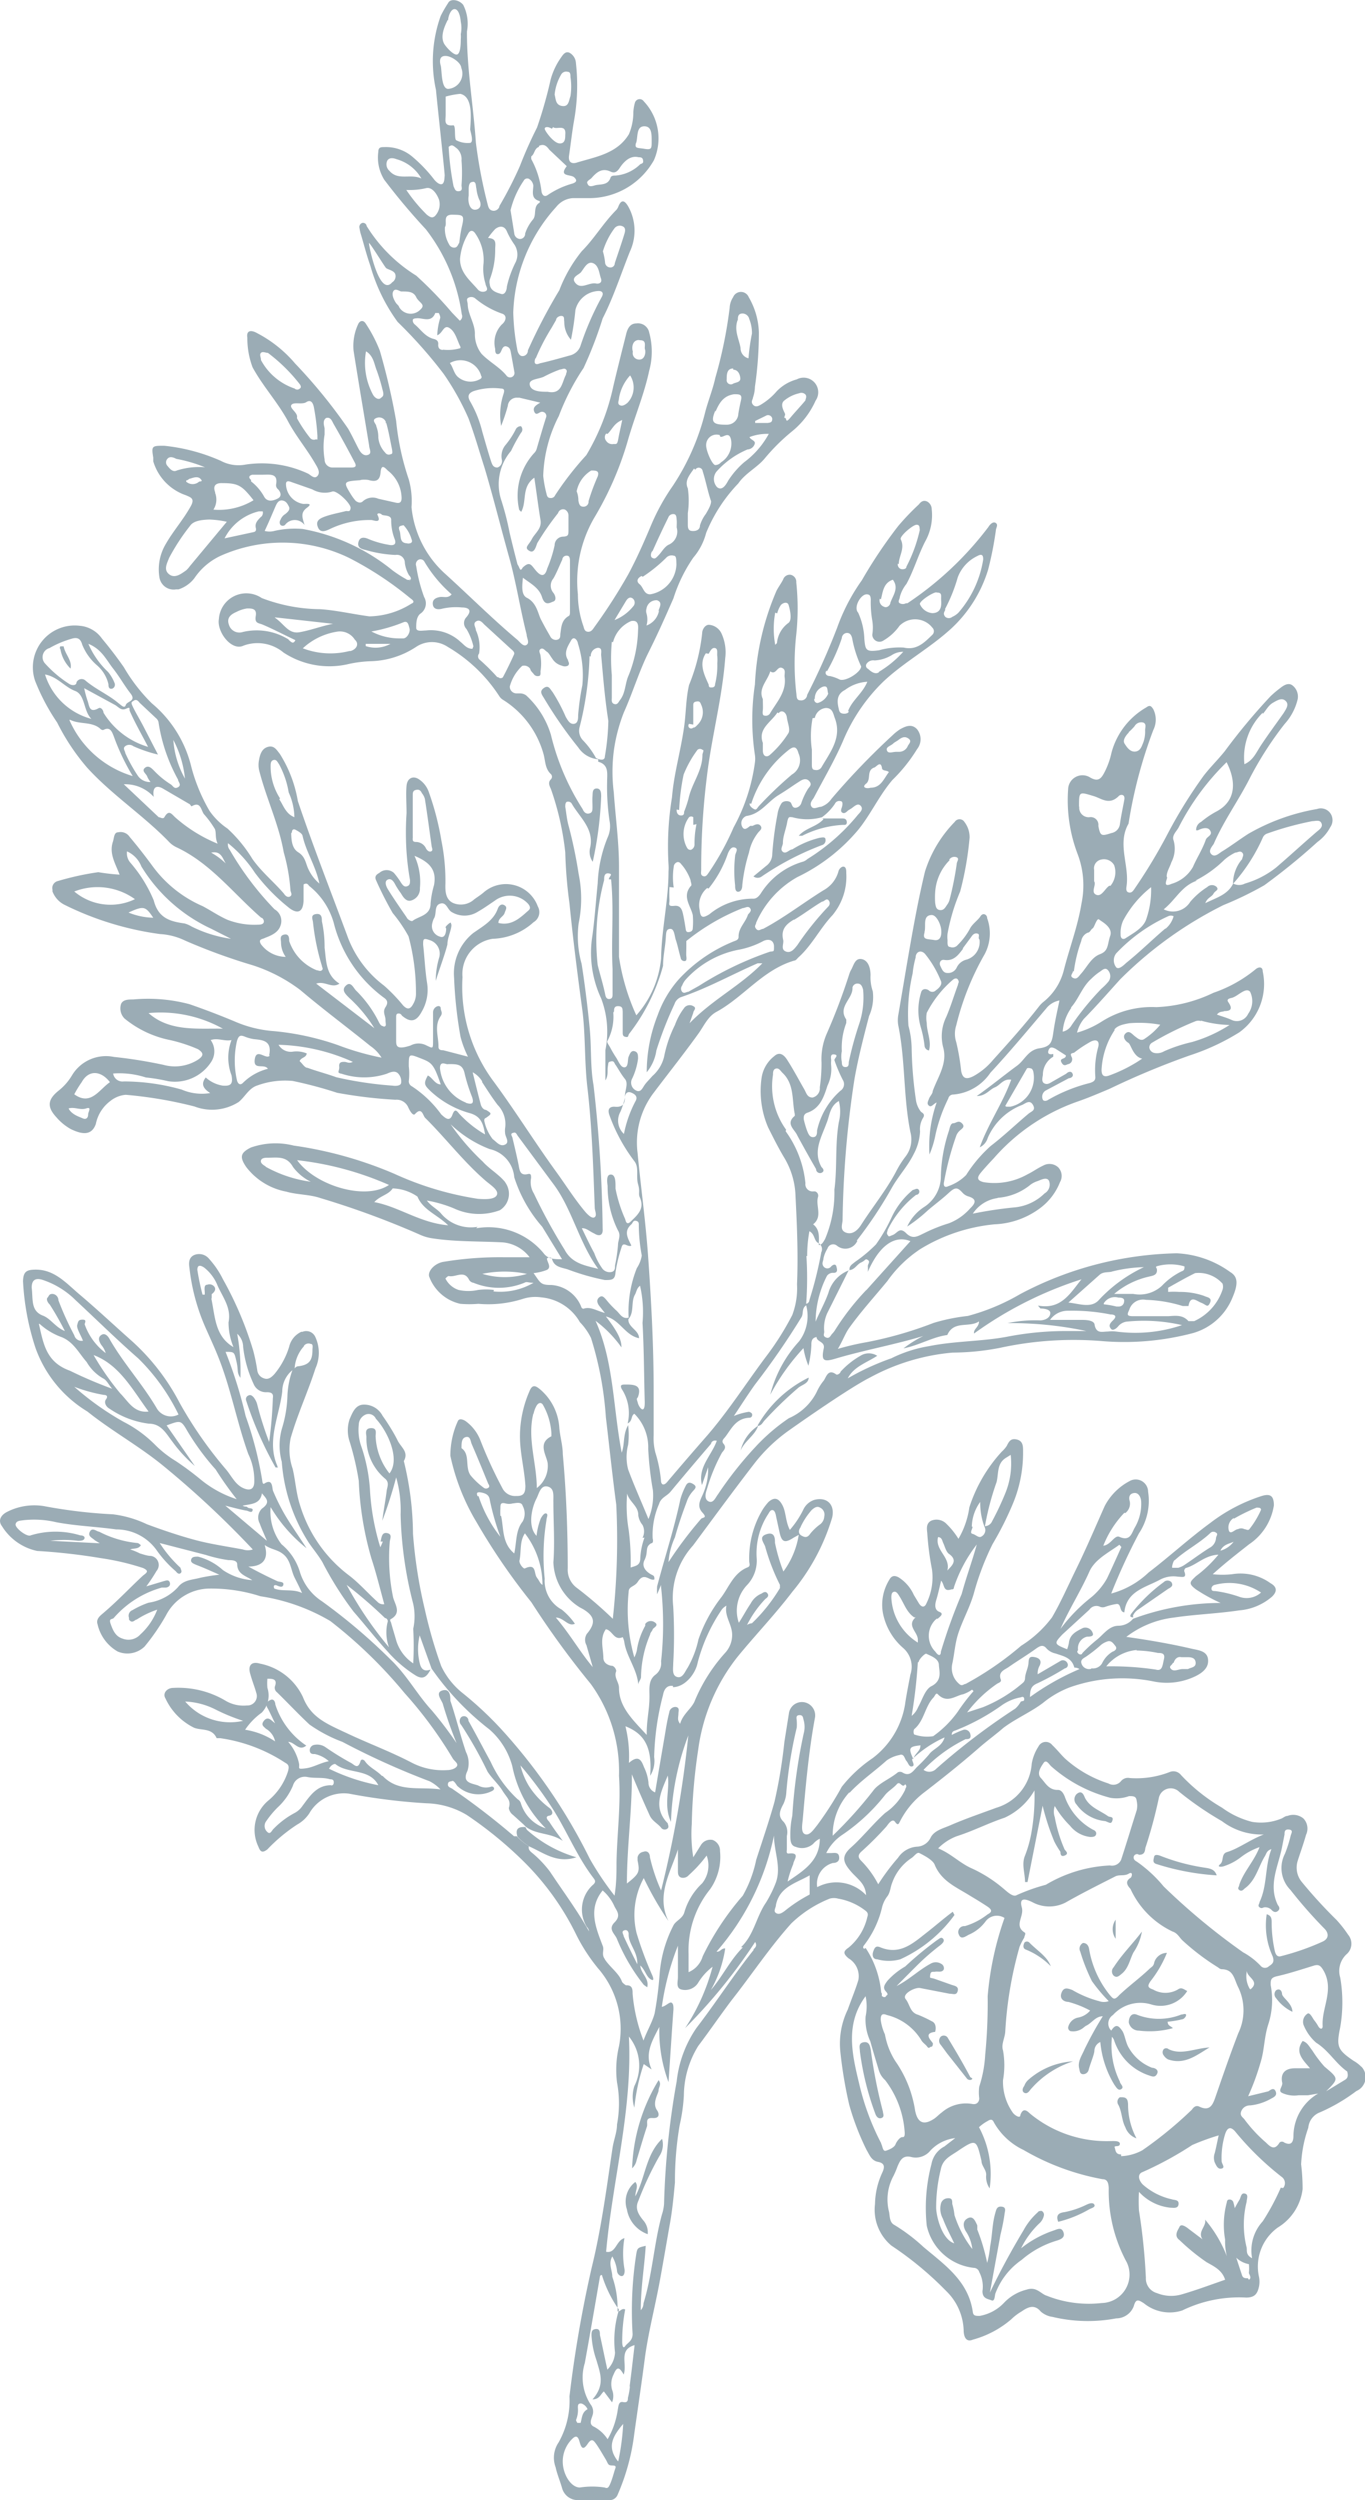 <?xml version="1.0" encoding="UTF-8"?> <svg xmlns="http://www.w3.org/2000/svg" viewBox="0 0 55.13 100.96"> <defs> <style>.cls-1{fill:#9bacb5;}</style> </defs> <title>опыт</title> <g id="Слой_2" data-name="Слой 2"> <g id="Слой_1-2" data-name="Слой 1"> <g id="Слой_2-2" data-name="Слой 2"> <g id="Layer_1" data-name="Layer 1"> <polygon class="cls-1" points="45.76 65.32 45.76 65.32 45.77 65.31 45.76 65.32"></polygon> <path class="cls-1" d="M55,83.48a1.34,1.34,0,0,0-.33-.26c-.66-.45-.7-.58-.54-1.36a5.9,5.9,0,0,0,0-2,.92.92,0,0,1,.25-.94.56.56,0,0,0,.07-.79h0a4.83,4.83,0,0,0-.47-.6A19.33,19.33,0,0,1,52.58,76a.91.91,0,0,1-.17-.85c.11-.35.24-.7.34-1.06a.59.59,0,0,0-.1-.65.64.64,0,0,0-.65-.11c-.1,0-.18.09-.28.12a2.17,2.17,0,0,1-1.15.12A3.49,3.49,0,0,1,49.36,73a7.28,7.28,0,0,1-1.66-1.32.39.39,0,0,0-.44-.13,3.69,3.69,0,0,1-1.63.25.36.36,0,0,0-.35.12.4.4,0,0,1-.51.1A4.8,4.8,0,0,1,43,71c-.17-.17-.32-.36-.5-.53a.33.33,0,0,0-.56.06,1.83,1.83,0,0,0-.27.69A2,2,0,0,1,40.24,73c-.62.23-1.24.44-1.84.7-.29.13-.66.21-.81.5a.64.64,0,0,1-.52.37,1,1,0,0,0-.8.45,8.8,8.8,0,0,0-.8,1.07,3.88,3.88,0,0,0-.68-.94c-.14-.14-.15-.24,0-.38a13.06,13.06,0,0,0,1-1c.07-.08.24-.37.36-.2s.15.07.19,0a3.39,3.39,0,0,1,1-1.2c.74-.57,1.48-1.16,2.19-1.78.33-.29.69-.55,1-.82.51-.38,1.1-.63,1.59-1a3.89,3.89,0,0,1,1.08-.63,6.35,6.35,0,0,1,3.39-.24,2.66,2.66,0,0,0,1.73-.23c.27-.14.51-.34.47-.67s-.38-.36-.65-.42c-.86-.2-1.73-.35-2.65-.48a3.9,3.9,0,0,1,1.92-.78c.87-.13,1.77-.16,2.64-.29a2.31,2.31,0,0,0,1.32-.55c.24-.23.19-.41-.06-.55a2.07,2.07,0,0,0-1.55-.36,3.57,3.57,0,0,1-.78,0c.52-.47,1-.84,1.47-1.21a2.31,2.31,0,0,0,1-1.57c0-.37-.13-.49-.49-.38a6.85,6.85,0,0,0-2.08,1.09c-.86.63-1.64,1.35-2.49,2a3.51,3.51,0,0,1-1.51.85A24.6,24.6,0,0,1,46,61.92a2.37,2.37,0,0,0,.37-1.68.5.5,0,0,0-.75-.43,2.39,2.39,0,0,0-1,1c-.37.83-.73,1.68-1.13,2.5s-.64,1.38-1,2a4.61,4.61,0,0,1-1.25,1.15A12.81,12.81,0,0,1,39,68c-.08,0-.14.11-.26,0a.83.83,0,0,1-.28-.81c.09-.41.11-.82.24-1.22.18-.55.47-1.06.63-1.62a10.84,10.84,0,0,1,.76-2,12.94,12.94,0,0,0,.79-1.56,5.34,5.34,0,0,0,.44-2.19c0-.19,0-.41-.25-.47s-.32.08-.41.26a1.24,1.24,0,0,1-.2.23,6.06,6.06,0,0,0-1.31,2.25,3.45,3.45,0,0,1-.44,1.27,3.11,3.11,0,0,0-.48-.6.56.56,0,0,0-.6-.14c-.23.1-.2.32-.18.5a11.65,11.65,0,0,0,.19,1.47,2.37,2.37,0,0,1-.22,1.37c-.07.18-.2.18-.31,0l-.2-.33a1.63,1.63,0,0,0-.61-.71c-.16-.09-.29-.08-.38.09a1.92,1.92,0,0,0-.26,1.35,2.5,2.5,0,0,0,.83,1.42,1,1,0,0,1,.28,1.06c-.07.36-.14.72-.2,1.09A3.4,3.4,0,0,1,35.24,71,5.55,5.55,0,0,0,34,72.15a13.71,13.71,0,0,1-1,1.56c-.14.17-.3.42-.48.36s-.12-.38-.1-.58c.12-1.37.24-2.74.49-4.1a.54.54,0,0,0-.35-.63.53.53,0,0,0-.7.45l-.18,1.13a20.42,20.42,0,0,1-.4,2.42c-.22.79-.49,1.57-.74,2.35A4.93,4.93,0,0,1,30,76.55,11.06,11.06,0,0,0,28.38,79a1,1,0,0,1-.57.64V78.9a3.94,3.94,0,0,1,.87-2.61,2.28,2.28,0,0,0,.4-1.54.46.46,0,0,0-.3-.45.45.45,0,0,0-.48.22L28,75a5.91,5.91,0,0,1-.06-1.35,22.84,22.84,0,0,1,.26-3,7.65,7.65,0,0,1,1.6-3.76C30.53,66,31.3,65.2,32,64.28a8.45,8.45,0,0,0,1.61-3c.12-.53-.22-.85-.73-.71a.75.75,0,0,0-.44.4,3.72,3.72,0,0,1-.54.81c-.18-.35-.15-.72-.3-1s-.32-.34-.56-.13a2.12,2.12,0,0,0-.25.33,3.81,3.81,0,0,0-.53,2.07c0,.08.06.19-.06.24-.56.22-.75.78-1.06,1.2a5.94,5.94,0,0,0-.93,1.71,4,4,0,0,1-.44,1.15c-.11.16-.2.43-.42.37s-.16-.34-.16-.54a20.53,20.53,0,0,0,0-2.31,3.15,3.15,0,0,1,.8-2.46c.83-1.12,1.65-2.24,2.5-3.34a6.58,6.58,0,0,1,1.35-1.29s2.39-1.7,3.31-2.16a8.53,8.53,0,0,1,3.33-1,10.19,10.19,0,0,0,1.9-.19,14,14,0,0,1,4.06-.28,10.87,10.87,0,0,0,3.75-.32,2.44,2.44,0,0,0,1.57-1.39c.25-.57.25-.88-.07-1.07a4,4,0,0,0-2.16-.76,14.06,14.06,0,0,0-6.33,1.65,8.54,8.54,0,0,1-2.11.88,7.64,7.64,0,0,0-1.38.28A15.65,15.65,0,0,1,35,54.2a10.65,10.65,0,0,0-1.16.27c.21-.35.3-.64.49-.89.47-.65,1-1.23,1.51-1.85a5,5,0,0,1,1.33-1.29,7,7,0,0,1,3-1,3.29,3.29,0,0,0,1.9-.7,2.41,2.41,0,0,0,.74-1,.5.5,0,0,0-.07-.6.52.52,0,0,0-.61-.07c-.22.1-.42.25-.63.35a2.72,2.72,0,0,1-1.76.32c-.32-.07-.26-.22-.13-.38s.35-.4.53-.59a8,8,0,0,1,3.36-2.28c.44-.15.88-.34,1.31-.52a32.28,32.28,0,0,1,3.24-1.35,9.11,9.11,0,0,0,2-.93A2.4,2.4,0,0,0,51,39.23c0-.19-.15-.21-.3-.08a5.46,5.46,0,0,1-1.69.94,5.82,5.82,0,0,1-2.31.58,3.75,3.75,0,0,0-2.2.58,3.77,3.77,0,0,1-1,.45,1.4,1.4,0,0,1,.27-.55c.51-.52,1-1.08,1.47-1.6a15.9,15.9,0,0,1,4.17-3,13.91,13.91,0,0,0,1.65-.8A25.68,25.68,0,0,0,53.21,34a1.74,1.74,0,0,0,.52-.6.49.49,0,0,0,0-.56.47.47,0,0,0-.54-.17,8.38,8.38,0,0,0-2.77,1c-.36.23-.7.49-1.06.71-.13.08-.29.25-.43.12s0-.29.09-.42c.4-.93,1-1.75,1.46-2.66a13.93,13.93,0,0,1,1.4-2.18,2.27,2.27,0,0,0,.53-1,.57.57,0,0,0-.22-.57c-.16-.11-.34,0-.49.12a4.4,4.4,0,0,0-.38.32,24.47,24.47,0,0,0-1.85,2.22c-.28.35-.6.66-.86,1a19.28,19.28,0,0,0-1.45,2.34,21.53,21.53,0,0,1-1.31,2.18c-.07.1-.13.22-.26.19s-.1-.18-.09-.26c.12-.84-.39-1.7.08-2.52a18.88,18.88,0,0,1,1-3.78.94.94,0,0,0,0-.84c-.08-.12-.13-.19-.29-.07a3,3,0,0,0-1.4,1.83,3.12,3.12,0,0,1-.3.82c-.15.29-.3.33-.57.17a.58.58,0,0,0-.88.48,6.12,6.12,0,0,0,.38,2.61,3.56,3.56,0,0,1,.16,2c-.15.93-.49,1.81-.72,2.72a2.37,2.37,0,0,1-.82,1.26,1.12,1.12,0,0,0-.16.16c-.59.76-1.23,1.47-1.88,2.19a2.74,2.74,0,0,1-.79.65c-.28.14-.43.1-.49-.21a8.91,8.91,0,0,0-.2-1.17,1.09,1.09,0,0,1,0-.67,11,11,0,0,1,1.15-2.88,1.79,1.79,0,0,0,.1-1.45c0-.15-.17-.24-.27-.08s-.31.29-.42.49a2.79,2.79,0,0,1-.5.67.27.27,0,0,1-.31.08c-.12,0-.1-.17-.1-.27a1.22,1.22,0,0,1,0-.27A7.93,7.93,0,0,1,38.78,36a12.91,12.91,0,0,0,.38-2.17,1,1,0,0,0-.21-.64.23.23,0,0,0-.39,0,5,5,0,0,0-1.2,2c-.24,1-.41,1.91-.58,2.87s-.34,2-.5,2.93a1.19,1.19,0,0,0,0,.42c.29,1.42.2,2.88.49,4.31a1.13,1.13,0,0,1-.21,1,3.93,3.93,0,0,0-.38.61c-.4.75-.94,1.41-1.4,2.13-.12.19-.33.41-.6.32s-.16-.33-.15-.5a40.72,40.72,0,0,1,.48-5.7c.15-.86.37-1.7.59-2.55a1.86,1.86,0,0,0,.15-1,1.74,1.74,0,0,1-.09-.65c0-.26-.08-.6-.36-.65s-.32.27-.44.46a1.1,1.1,0,0,0-.07.18,24.65,24.65,0,0,1-.89,2.35,2.58,2.58,0,0,0-.22,1.19,6.74,6.74,0,0,1-.07,1,.38.38,0,0,1-.29.41c-.22,0-.25-.18-.33-.32-.23-.4-.44-.8-.69-1.19-.12-.19-.3-.37-.53-.16a1.36,1.36,0,0,0-.51.87,3.73,3.73,0,0,0,.26,2c.21.42.42.84.66,1.24a3.18,3.18,0,0,1,.45,1.56c.06,1.18.11,2.36.06,3.54A3.07,3.07,0,0,1,32,53.1a11.35,11.35,0,0,1-1,1.6c-.84,1.11-1.58,2.29-2.5,3.34q-.78.89-1.55,1.8c-.09.11-.21.17-.25,0a5.34,5.34,0,0,0-.23-1.18,2.3,2.3,0,0,1-.07-.7V56.13c0-1.83-.1-3.66-.23-5.48-.1-1.37-.29-2.73-.42-4.1a3.32,3.32,0,0,1,.62-2.38c.61-.81,1.24-1.6,1.83-2.42.22-.3.38-.69.72-.88,1.11-.6,1.89-1.71,3.16-2.08.07,0,.12-.09.18-.14.54-.49.86-1.16,1.36-1.69a2.43,2.43,0,0,0,.56-1.7c0-.1,0-.23-.09-.26s-.21.09-.23.2a1.24,1.24,0,0,1-.6.75c-.82.51-1.59,1.11-2.44,1.56-.09,0-.18.12-.28,0s0-.17,0-.25a3.9,3.9,0,0,1,1.66-1.84,7.36,7.36,0,0,0,2.47-1.92c.5-.62.83-1.36,1.37-2a6.42,6.42,0,0,0,1-1.25.64.64,0,0,0,0-.8c-.22-.24-.47-.12-.69,0a2.06,2.06,0,0,0-.3.24,29.56,29.56,0,0,0-2.47,2.57.83.83,0,0,1-.42.32c-.13,0-.29.12-.38,0s0-.24.08-.35c.4-.76.84-1.51,1.18-2.29a7.21,7.21,0,0,1,1.62-2.4c.79-.75,1.76-1.29,2.58-2A5.36,5.36,0,0,0,39.91,23a14.07,14.07,0,0,0,.31-1.57c0-.11.11-.23,0-.31s-.24.06-.3.16a13.41,13.41,0,0,1-3.27,3.08h-.06a.26.26,0,0,1-.25,0c-.1-.06,0-.16,0-.24a1.39,1.39,0,0,1,.27-.54c.3-.55.47-1.16.76-1.72a2.17,2.17,0,0,0,.26-1.3.35.35,0,0,0-.19-.31c-.14-.06-.24,0-.33.12a9.88,9.88,0,0,0-.84.88,19.27,19.27,0,0,0-1.46,2.18,7.83,7.83,0,0,0-1,1.92,28.32,28.32,0,0,1-1.21,2.71.24.24,0,0,1-.28.22c-.17,0-.14-.19-.16-.3a10.54,10.54,0,0,1,0-2.36,10,10,0,0,0,0-2.1.29.29,0,0,0-.23-.31.28.28,0,0,0-.3.19c-.08.16-.19.3-.27.46a10.76,10.76,0,0,0-.87,3.78,9.57,9.57,0,0,0,0,2.85,1.07,1.07,0,0,1,0,.3,7.52,7.52,0,0,1-.86,2.62,10.91,10.91,0,0,1-1,1.82c-.06.08-.11.19-.23.15s-.08-.16-.08-.26a30,30,0,0,1,.23-3.76c.19-1.6.62-3.17.74-4.78a1.82,1.82,0,0,0-.15-1,.61.61,0,0,0-.51-.35c-.15,0-.27.19-.27.33a7.63,7.63,0,0,1-.53,2.1c-.13.56-.12,1.13-.2,1.69-.14,1-.41,1.88-.49,2.85A12.28,12.28,0,0,0,27,34.9a2,2,0,0,1,0,.3c0,1.17-.28,2.32-.3,3.5a4,4,0,0,1-1,2.3A8.78,8.78,0,0,1,25,38.64V35c0-1-.14-2-.21-3a6.64,6.64,0,0,1,0-1.67,6.71,6.71,0,0,1,.41-1.57c.36-.8.61-1.65,1-2.43s.68-1.44,1-2.17a6.16,6.16,0,0,1,.8-1.64,2.5,2.5,0,0,0,.52-1,6.35,6.35,0,0,1,1.3-2c.28-.41.76-.64,1.06-1A8,8,0,0,1,32,17.41a3.34,3.34,0,0,0,.94-1.23.59.59,0,0,0-.76-.86,1.77,1.77,0,0,0-.81.48,2.56,2.56,0,0,1-.64.54c-.1.06-.22.12-.32,0s0-.21,0-.28a1.45,1.45,0,0,0,.08-.44,15.19,15.19,0,0,0,.16-2.2A3,3,0,0,0,30.24,12a.34.34,0,0,0-.63,0,.84.84,0,0,0-.14.43,18.1,18.1,0,0,1-.58,2.83c-.1.46-.28.9-.4,1.35a9.51,9.51,0,0,1-1.31,3,8.62,8.62,0,0,0-.88,1.59c-.29.69-.59,1.37-.93,2A22.35,22.35,0,0,1,24,25.33c-.06.09-.13.2-.27.18s-.14-.16-.18-.26A3.92,3.92,0,0,1,23.34,24,5.1,5.1,0,0,1,24,20.91a13.16,13.16,0,0,0,1.34-3.06c.28-1,.67-1.89.88-2.88a2.9,2.9,0,0,0,0-1.54.46.46,0,0,0-.51-.37c-.25,0-.35.18-.41.39-.18.72-.36,1.43-.53,2.15a9.15,9.15,0,0,1-1.09,2.78A12.57,12.57,0,0,0,22.42,20a.18.18,0,0,1-.19.11c-.12,0-.14-.09-.16-.18a4.9,4.9,0,0,1-.13-.71,5.65,5.65,0,0,1,.63-2.42,9.49,9.49,0,0,1,1-1.94,16.43,16.43,0,0,0,.77-2c.44-.86.74-1.8,1.1-2.7a2,2,0,0,0-.06-1.81c-.12-.21-.27-.36-.41,0a.42.42,0,0,1-.08.13C24.37,9,24,9.64,23.5,10.14a5.78,5.78,0,0,0-.91,1.58,22.29,22.29,0,0,0-1.27,2.43.22.22,0,0,1-.22.23c-.13,0-.2-.17-.21-.28a9,9,0,0,1-.16-1.48,6.65,6.65,0,0,1,1.74-4.27A.93.93,0,0,1,23.14,8h.73a3,3,0,0,0,2.54-1.53A2.18,2.18,0,0,0,26,4.09a.2.2,0,0,0-.36.07,1.68,1.68,0,0,0-.06.37,2.26,2.26,0,0,1-.18.89c-.48.79-1.34.91-2.12,1.15-.17.05-.33,0-.3-.27.07-.47.12-.94.2-1.4a8.11,8.11,0,0,0,.08-2.36A.5.5,0,0,0,23,2.13c-.18-.08-.28.11-.36.22a2.84,2.84,0,0,0-.4.86,17.81,17.81,0,0,1-.55,1.94A16.68,16.68,0,0,0,21,6.7a15.48,15.48,0,0,1-.83,1.62c0,.09-.12.21-.26.19s-.18-.12-.21-.24a19.81,19.81,0,0,1-.48-2.51c-.1-1.5-.37-3-.36-4.49A1.68,1.68,0,0,0,18.71.2C18.56,0,18.2-.08,18.1.12a5.31,5.31,0,0,0-.3.52,5.41,5.41,0,0,0-.19,3c0,.09.36,3.39.35,3.45s0,.29-.1.34-.26-.09-.34-.2a5.88,5.88,0,0,0-.84-.88,1.65,1.65,0,0,0-1.16-.41c-.13,0-.24,0-.24.19a1.7,1.7,0,0,0,.24,1.13,26,26,0,0,0,1.68,2,7.27,7.27,0,0,1,1.45,3.43.21.21,0,0,1-.08.26l-.31-.32a16,16,0,0,0-1.45-1.5,6.16,6.16,0,0,1-2-2A.15.15,0,0,0,14.64,9h0a.17.17,0,0,0-.12.21h0a1.65,1.65,0,0,0,.07.3c.12.41.23.83.37,1.23A7.11,7.11,0,0,0,16.06,13a18.92,18.92,0,0,1,1.86,2.1,10.61,10.61,0,0,1,1,1.79c.25.67.44,1.35.65,2,.36,1.21.66,2.43,1,3.64.28,1,.44,2.07.7,3.09,0,.14.13.33,0,.42s-.27-.11-.37-.2C19.9,25,19,24.1,18,23.19a4.17,4.17,0,0,1-1.38-2.71,3.26,3.26,0,0,0-.11-1.12A10.51,10.51,0,0,1,16,17a26.82,26.82,0,0,0-.66-2.84,5.76,5.76,0,0,0-.56-1.08c-.1-.17-.24-.14-.31,0a2.08,2.08,0,0,0-.19,1.08c.2,1.28.42,2.56.63,3.84,0,.13.13.31-.05.37s-.3-.1-.38-.25-.27-.55-.42-.81a21.23,21.23,0,0,0-2.14-2.63,5.11,5.11,0,0,0-1.54-1.23c-.23-.13-.44-.12-.39.19a3.32,3.32,0,0,0,.21,1.19c.41.76,1,1.39,1.42,2.16.32.61.77,1.14,1.11,1.73.08.14.22.34.1.49s-.25,0-.38-.08a4.4,4.4,0,0,0-2.53-.37,1.52,1.52,0,0,1-1-.15A7.52,7.52,0,0,0,6.63,18c-.49,0-.52,0-.44.48v.15A2.07,2.07,0,0,0,7.51,20c.2.09.37.13.19.45-.3.54-.71,1-1,1.51a2,2,0,0,0-.26,1.36.58.58,0,0,0,.67.48l.1,0a1.33,1.33,0,0,0,.64-.45,2.59,2.59,0,0,1,1.07-.91,6.15,6.15,0,0,1,5.18.09,13.55,13.55,0,0,1,2.45,1.61c.07.06.26.16.06.24a3.28,3.28,0,0,1-1.69.51c-.68-.09-1.35-.25-2-.29a6.75,6.75,0,0,1-2.35-.45A1.11,1.11,0,0,0,8.84,25c-.09.51.51,1.31,1,1.07a1.64,1.64,0,0,1,1.61.28,3.37,3.37,0,0,0,2.56.48,4.88,4.88,0,0,1,1-.13,3.49,3.49,0,0,0,1.8-.58,1.15,1.15,0,0,1,1.27,0,6.24,6.24,0,0,1,2.09,2,.45.45,0,0,0,.13.13,3.77,3.77,0,0,1,1.66,2.23c.07.28.06.57.29.78a.15.15,0,0,1,0,.21c-.12.12-.07.24,0,.39a11.39,11.39,0,0,1,.58,2.56A18.75,18.75,0,0,0,23,36.48c.14,1.42.32,2.83.51,4.24.14,1,.09,2.11.21,3.16.19,1.62.24,3.25.3,4.88,0,.13.1.31,0,.39s-.27-.09-.37-.2c-.44-.52-.8-1.1-1.2-1.65-.87-1.2-1.65-2.46-2.53-3.65a6.4,6.4,0,0,1-1.24-4.19,1.44,1.44,0,0,1,1.22-1.55,2.57,2.57,0,0,0,1.65-.67.47.47,0,0,0,.17-.64l0,0a1.37,1.37,0,0,0-2.2-.55c-.12.1-.25.18-.37.27a.8.8,0,0,1-.86.14c-.3-.15-.31-.48-.3-.78a8.16,8.16,0,0,0-.16-1.72,11.27,11.27,0,0,0-.52-2,1,1,0,0,0-.36-.47c-.25-.19-.5-.08-.53.24s0,.74,0,1.11a11.5,11.5,0,0,0,0,1.57,10.89,10.89,0,0,0,.14,1.13c0,.12,0,.21-.12.25s-.18-.06-.24-.14a3,3,0,0,0-.29-.4.44.44,0,0,0-.59,0c-.13.07-.2.15-.13.3a14.17,14.17,0,0,0,.67,1.32,5.91,5.91,0,0,1,.64.94,8.76,8.76,0,0,1,.3,2.29.81.81,0,0,1-.11.44c-.11.21-.23.25-.41.06a6.69,6.69,0,0,0-.77-.8,4.37,4.37,0,0,1-1.48-2c-.67-1.81-1.38-3.61-2-5.45a5.19,5.19,0,0,0-.73-1.91c-.13-.16-.23-.35-.48-.28s-.32.31-.36.54a1,1,0,0,0,0,.38c.28,1.13.8,2.19,1,3.34a7.43,7.43,0,0,1,.27,1.52c0,.08.09.18,0,.25s-.2,0-.26-.1c-.41-.48-.91-.88-1.28-1.41a5.63,5.63,0,0,0-1-1.22,2.75,2.75,0,0,1-.73-.72,7.11,7.11,0,0,1-.73-1.76,4.8,4.8,0,0,0-1.6-2.58A6.92,6.92,0,0,1,5,26.94c-.28-.4-.57-.78-.88-1.15a1.22,1.22,0,0,0-.9-.52,1.69,1.69,0,0,0-1.8,2.23,8.55,8.55,0,0,0,.89,1.68A8.78,8.78,0,0,0,3.52,31c1,1.1,2.29,1.94,3.31,3a1,1,0,0,0,.31.22c1.38.65,2.29,1.87,3.41,2.84.06,0,.13.11.1.19s-.14.09-.23.09a3,3,0,0,1-1.24-.2c-.36-.16-.69-.39-1-.55a4.94,4.94,0,0,1-2-1.59c-.3-.41-.61-.81-.94-1.2a.44.44,0,0,0-.47-.19c-.17,0-.16.23-.21.38-.16.48.1.88.27,1.33a8.38,8.38,0,0,1-.86-.1,11.35,11.35,0,0,0-1.64.36.29.29,0,0,0-.21.35l0,.07a1,1,0,0,0,.47.53,12.38,12.38,0,0,0,3.88,1.19,2.64,2.64,0,0,1,1,.26,23.76,23.76,0,0,0,2.74,1,6.47,6.47,0,0,1,1.92,1c.92.78,1.89,1.5,2.83,2.26a1.57,1.57,0,0,1,.45.47,11,11,0,0,1-1.77-.51,10.86,10.86,0,0,0-2.56-.56,4.86,4.86,0,0,1-1.62-.4c-.6-.25-1.2-.48-1.81-.69a6.5,6.5,0,0,0-2.27-.19c-.19,0-.41,0-.49.18a.58.58,0,0,0,.14.59A4.2,4.2,0,0,0,6.87,42,6.26,6.26,0,0,1,8,42.37c.21.14.25.25,0,.42A1.74,1.74,0,0,1,6.6,43a18.92,18.92,0,0,0-2-.32,1.6,1.6,0,0,0-1.69.74,2.25,2.25,0,0,1-.54.62c-.45.36-.48.66-.09,1.08a2.12,2.12,0,0,0,.59.48c.44.21.83.27,1-.21a1.54,1.54,0,0,1,.6-.94,1.13,1.13,0,0,1,.61-.24,17.07,17.07,0,0,1,2.77.47,2,2,0,0,0,1.79-.18c.26-.21.41-.56.76-.67a3.28,3.28,0,0,1,1.42-.18,16.77,16.77,0,0,1,1.8.48,18.77,18.77,0,0,0,2.35.28.51.51,0,0,1,.52.31c.11.24.21.33.27.27.28-.31.32.06.41.15.83.82,1.54,1.76,2.43,2.53.19.17.55.38.47.58s-.5.18-.77.16a12.65,12.65,0,0,1-3.35-1,16,16,0,0,0-4.09-1.15,3,3,0,0,0-1.73.08c-.42.21-.46.38-.19.78a2.65,2.65,0,0,0,1.62,1c.45.13.94.11,1.38.26a34.73,34.73,0,0,1,4,1.47,1.84,1.84,0,0,0,.55.16c.93.14,1.88.11,2.82.16a1.52,1.52,0,0,1,1.08.6h-1a13.88,13.88,0,0,0-2.51.19c-.33.07-.6.36-.55.58a1.74,1.74,0,0,0,1.26,1.11,4.31,4.31,0,0,0,.73,0,4.6,4.6,0,0,0,1.8-.2,1.65,1.65,0,0,1,.74-.06,2,2,0,0,1,1.56,1,2.54,2.54,0,0,1,.45.64,13.71,13.71,0,0,1,.6,3.2c.14,1.17.26,2.35.42,3.53a29.08,29.08,0,0,1-.14,4.61,16,16,0,0,0-1.48-1.27.91.91,0,0,1-.34-.77c0-1.54-.06-3.08-.2-4.61,0-.35-.11-.7-.14-1.06a2.21,2.21,0,0,0-.77-1.55c-.18-.15-.32-.23-.44.08A4.57,4.57,0,0,0,21,58c0,.67.18,1.33.22,2,0,.3-.08.42-.37.41a.57.57,0,0,1-.54-.28,17.65,17.65,0,0,1-.92-2,1.75,1.75,0,0,0-.58-.74c-.12-.08-.27-.12-.32,0a3.35,3.35,0,0,0-.3,1.4,8.74,8.74,0,0,0,1.07,2.7,25.56,25.56,0,0,0,2.2,3.21A35.24,35.24,0,0,0,23.86,68,6,6,0,0,1,25,71.71c.08,1.17-.08,2.34-.1,3.5,0,.42,0,.84-.08,1.34a12,12,0,0,1-1-1.49,22.53,22.53,0,0,0-3.6-5.26,14.32,14.32,0,0,0-1.56-1.45,3.08,3.08,0,0,1-.84-1.07A18.71,18.71,0,0,1,17.16,65a19.19,19.19,0,0,1-.48-3.07A12.58,12.58,0,0,0,16.31,59c.21-.37-.12-.56-.25-.83s-.4-.71-.61-1a.84.84,0,0,0-.75-.45c-.34,0-.46.31-.58.59a1.43,1.43,0,0,0,0,.9,11.1,11.1,0,0,1,.37,1.59A13,13,0,0,0,15,62.93c.2.61.35,1.23.52,1.85a.31.31,0,0,1-.28-.1c-.4-.36-.75-.77-1.18-1.09a5.57,5.57,0,0,1-1.93-2.77c-.17-.5-.19-1-.31-1.51a2.34,2.34,0,0,1-.08-1.24c.29-1,.7-1.87,1-2.81a1.52,1.52,0,0,0,0-1.26.4.4,0,0,0-.52-.22l-.05,0a.88.88,0,0,0-.49.6,3.16,3.16,0,0,1-.59,1.1c-.11.12-.24.25-.43.18a.39.39,0,0,1-.27-.33,7.59,7.59,0,0,0-.16-.78A14.23,14.23,0,0,0,9,51.65a3.54,3.54,0,0,0-.55-.81.52.52,0,0,0-.58-.17c-.25.09-.25.33-.22.52a8.2,8.2,0,0,0,.61,2.33c.2.46.42.92.6,1.39.48,1.24.72,2.56,1.17,3.81a2.43,2.43,0,0,1,.24,1.11c0,.33-.2.39-.49.24s-.44-.48-.65-.73a16.44,16.44,0,0,1-1.88-2.7,8.86,8.86,0,0,0-1.95-2.51c-.7-.62-1.38-1.26-2.09-1.86-.52-.44-1-1-1.76-1-.38,0-.51.08-.52.47a10.21,10.21,0,0,0,.51,2.71A4.94,4.94,0,0,0,3.53,57c1,.8,2.12,1.41,3.11,2.23a37.84,37.84,0,0,1,3.57,3.34.63.63,0,0,1-.4,0c-.63-.12-1.27-.21-1.88-.37s-1.36-.41-2-.65a4.45,4.45,0,0,0-1.37-.4,20.26,20.26,0,0,1-2.78-.33,2.42,2.42,0,0,0-1.49.23c-.24.12-.39.34-.21.58a2.21,2.21,0,0,0,1.42,1,24.16,24.16,0,0,1,2.57.29,10.13,10.13,0,0,1,1.71.4c.23.11.18.17,0,.3-.54.5-1,1-1.61,1.52-.13.11-.3.24-.23.45a1.7,1.7,0,0,0,.81,1.1,1,1,0,0,0,1.09-.2,8.65,8.65,0,0,0,.86-1.25,2,2,0,0,1,1.7-1.09,6.48,6.48,0,0,1,2.12.31,7.83,7.83,0,0,1,2.82,1,18.82,18.82,0,0,1,3,2.91A16.76,16.76,0,0,1,18.28,71c.06.11.23.2.18.31s-.25.17-.4.17a2.73,2.73,0,0,1-1.43-.3c-.84-.44-1.73-.77-2.58-1.17s-1.49-.64-1.82-1.49a2.43,2.43,0,0,0-1.73-1.34c-.33-.1-.49.06-.4.39s.18.53.25.79a.38.38,0,0,1-.38.51,1.42,1.42,0,0,1-.84-.18A3.73,3.73,0,0,0,7,68.16c-.26,0-.44.22-.32.42a2.48,2.48,0,0,0,1.16,1.19c.31.12.72,0,.91.42h.14a6.44,6.44,0,0,1,2.64,1c.15.08.14.17.11.31a2.52,2.52,0,0,1-.78,1.19,1.55,1.55,0,0,0-.43,1.87c.07.17.13.31.37.12a6.74,6.74,0,0,1,1.2-1,1.4,1.4,0,0,0,.49-.45,1.61,1.61,0,0,1,1.6-.8,24.25,24.25,0,0,0,3.14.39,3.33,3.33,0,0,1,1.62.47,15.88,15.88,0,0,1,2.29,1.87,10.86,10.86,0,0,1,2.15,3,7.24,7.24,0,0,0,.86,1.32A3.72,3.72,0,0,1,25,82.63a4.16,4.16,0,0,0-.08,1.46,4.62,4.62,0,0,1,0,1.7c0,.31-.13.62-.18.94-.24,1.62-.45,3.24-.84,4.83a49.19,49.19,0,0,0-.9,5.21,3.42,3.42,0,0,1-.44,1.86,1.1,1.1,0,0,0-.12,1c.06.28.18.56.26.84a.66.66,0,0,0,.65.49h1.25a.35.35,0,0,0,.35-.23,8.82,8.82,0,0,0,.67-2.47c.14-1,.29-2,.42-3s.39-2,.58-3c.16-.85.3-1.7.45-2.54.09-.53.14-1.05.19-1.59a13.38,13.38,0,0,1,.19-2.31,7.09,7.09,0,0,0,.17-1.2,3.86,3.86,0,0,1,.58-2c.46-.61.89-1.24,1.35-1.85.79-1,1.53-2.12,2.41-3.1a4.79,4.79,0,0,1,1.55-1,.62.62,0,0,1,.34,0,2.47,2.47,0,0,1,1.07.46c.11.08.16.14.11.28a2.24,2.24,0,0,1-.76,1.24c-.22.15-.22.24,0,.43a.84.84,0,0,1,.4.87c-.12.4-.29.8-.43,1.2a3.14,3.14,0,0,0-.3,1.7A17.46,17.46,0,0,0,34.3,85,10.38,10.38,0,0,0,35,86.82c.11.18.19.43.46.48s.28.2.18.42a3.13,3.13,0,0,0-.3,1.28A1.89,1.89,0,0,0,36,90.68a13.57,13.57,0,0,1,2.22,1.84,2.31,2.31,0,0,1,.7,1.57c0,.2.06.52.37.39a4,4,0,0,0,1.55-.82,2.17,2.17,0,0,1,.42-.32c.26-.18.52-.3.77,0a.89.89,0,0,0,.48.22,6.12,6.12,0,0,0,2.57.06.76.76,0,0,0,.71-.49c.09-.33.2-.25.41-.12a1.65,1.65,0,0,0,1.55.29,5.23,5.23,0,0,1,2.58-.52c.36,0,.46-.17.52-.45a1,1,0,0,0,0-.38,1.94,1.94,0,0,1,.76-2,2.11,2.11,0,0,0,1-1.55,8.11,8.11,0,0,0-.06-1,5.19,5.19,0,0,1,.29-1.48.73.73,0,0,1,.47-.62,7.16,7.16,0,0,0,1.47-.86.61.61,0,0,0,.19-1Zm-7.6-16.33c.06-.19.18-.26.31-.23h.22c.14,0,.34,0,.36.21s-.19.2-.31.27h-.22c-.16,0-.34.12-.46,0S47.34,67.25,47.37,67.15Zm2-26.32c.18,0,.46,0,.21-.36-.1-.14.09-.16.16-.18.25-.08.55-.44.72-.24a.87.87,0,0,1-.08.89.5.5,0,0,1-.66.25h0c-.19-.09-.39-.14-.6-.22.1-.13.21-.11.3-.13Zm-.91.38a4.57,4.57,0,0,0,1.17.18,5.73,5.73,0,0,1-1.52.69,6.1,6.1,0,0,0-1.12.37.56.56,0,0,1-.4.07.26.26,0,0,1-.2-.21.22.22,0,0,1,.12-.21,12.59,12.59,0,0,1,1.74-.86.32.32,0,0,1,.24,0ZM45,41.59c.11-.18.39-.23.61-.27a4.75,4.75,0,0,1,1.25.06,2.79,2.79,0,0,1-.62.56c-.15.12-.28,0-.4-.09s-.23-.26-.38-.12,0,.32.11.38.19.56.56.64a5.89,5.89,0,0,1-1.33.68c-.22.08-.31,0-.31-.23a3.19,3.19,0,0,1,.54-1.62ZM31.67,16.18a1.45,1.45,0,0,1,.61-.3.23.23,0,0,1,.25.05c.07.09,0,.18,0,.24-.2.24-.42.47-.62.71s-.13,0-.2,0,0-.09,0-.15S31.47,16.35,31.67,16.18ZM15.73,6.9a.35.35,0,0,1-.09-.41c.08-.14.25-.11.38-.06a1.67,1.67,0,0,1,1,.78C16.58,7,16.08,7.31,15.73,6.9Zm1.81,1.84c-.09.09-.21,0-.3-.07a6.32,6.32,0,0,1-.83-1,2.87,2.87,0,0,0,.79-.07c.25-.07.45.24.53.46a.68.68,0,0,1-.19.69Zm-7,5.79c0-.1-.07-.21,0-.28s.19,0,.28,0a6.77,6.77,0,0,1,1.29,1.27s.09.11,0,.17a.15.15,0,0,1-.21,0,2.42,2.42,0,0,1-1.36-1.15Zm2.22,3.21a.2.2,0,0,1-.24-.06A5.81,5.81,0,0,1,12,16.9a.17.17,0,0,1,0-.07c0-.19-.32-.35-.23-.48s.43,0,.6-.11.27,0,.31.22a9.21,9.21,0,0,1,.14,1.13c0,.06,0,.13,0,.16Zm2.84-.66c.1.35.16.71.22,1s0,.24-.06.27a.17.17,0,0,1-.2-.07,1,1,0,0,1-.28-.61,1.18,1.18,0,0,0-.08-.45c0-.11-.22-.25,0-.34a.29.29,0,0,1,.38.15l0,.06Zm-.81-2.89c.31.2.32.52.43.78a7.49,7.49,0,0,1,.23.77c.08.26,0,.27-.08.34s-.23,0-.31-.15a2.71,2.71,0,0,1-.28-1.73Zm-.22,5.19a1.11,1.11,0,0,1,.3,0c.28.08.47.06.5-.3s.17-.2.29-.08a1.44,1.44,0,0,1,.56,1.11c0,.19-.09.22-.23.19l-.71-.16a.59.59,0,0,0-.61.09c-.11.11-.21.06-.3,0a1.92,1.92,0,0,1-.2-.27c-.31-.51-.31-.52.39-.57Zm-1.4-2.5c.2-.06.25.16.32.27.29.5.56,1,.84,1.53.09.17,0,.2-.15.2h-.76a.32.32,0,0,1-.31-.33h0a3,3,0,0,1,0-1v-.24C13.11,17.23,13,17,13.17,16.88Zm-4.48,3c-.12-.32.09-.38.3-.37.65,0,.79.11,1.25.69a2.69,2.69,0,0,1-1.62.38.75.75,0,0,0,.07-.67ZM7.14,19c-.16.08-.28-.07-.38-.19a.21.21,0,0,1,0-.28c.09-.11.23-.07.36,0a5.84,5.84,0,0,1,1.16.34A2.94,2.94,0,0,0,7.14,19Zm.38.4c.07,0,.11-.07.15-.07s.29-.13.42,0,0,.1-.05.12a.39.39,0,0,1-.52,0Zm.15,3.46a1,1,0,0,1-.15.17c-.21.15-.46.34-.69.16s-.09-.43,0-.66a8.37,8.37,0,0,1,.85-1.3c.14-.21.5-.24.77-.25a3.87,3.87,0,0,1,.71.09Zm2.88-2c-.13.14-.28.26-.21.49,0,.06,0,.12-.11.14l-1.16.25a2.1,2.1,0,0,1,1.38-1.09c.06,0,.14,0,.16,0a.23.23,0,0,1-.06.22Zm-.41-1.48c-.12-.1-.08-.18.05-.21h.41c.3,0,.64-.07.55.4a.21.21,0,0,0,.07.18c.07.06.21.27,0,.38s-.43.14-.55-.07a2,2,0,0,0-.53-.62Zm6.46,4a.16.16,0,0,1-.21,0,4.85,4.85,0,0,1-.54-.35,8,8,0,0,0-3.63-1.67,3.7,3.7,0,0,0-1.14.08.74.74,0,0,1-.39,0c.16-.34.29-.65.44-1,.05-.11.12-.25.27-.23s.21.13.27.25-.05.22-.15.3a.45.45,0,0,0-.19.23.18.18,0,0,0,0,.21.14.14,0,0,0,.18,0,.49.49,0,0,1,.79,0c-.08-.28-.18-.49.09-.69s0-.16-.14-.16a.83.83,0,0,1-.7-.8c0-.17.15-.11.23-.08l.83.29a1,1,0,0,0,.81.09c.17-.07.76.49.74.67s-.12.1-.2.12c-.27.07-.55.12-.81.21s-.41.19-.31.44.32.15.49.07A3.7,3.7,0,0,1,15,21c.08,0,.44.17.24-.22,0-.07.12-.06.18,0s.38,0,.38.21a2.08,2.08,0,0,0,.14.78c.09.23-.06.27-.24.23a3.7,3.7,0,0,1-.81-.23c-.15-.07-.35-.11-.41.11s.09.29.29.33a5.07,5.07,0,0,0,1.2.2.32.32,0,0,1,.38.32,1.33,1.33,0,0,0,.17.5c.09.09.11.17,0,.23Zm-.14-1.44c-.35,0-.25-.31-.32-.5s0-.2.16-.23a1.39,1.39,0,0,1,.32.56c.07.16-.06.18-.16.18Zm-4.81,3.88a2.44,2.44,0,0,0-1.84-.3.44.44,0,0,1-.56-.28v0c-.11-.29.07-.43.3-.53a1.37,1.37,0,0,1,.43-.14c.19,0,.4,0,.35.3s.09.28.27.35c.45.19.88.42,1.33.63-.09.19-.18.06-.26,0Zm-.54-.89,2.34.26c-.46.09-.9.26-1.35.34s-.61-.32-1-.59Zm3,1.36a3.13,3.13,0,0,1-1.88-.11,2.63,2.63,0,0,1,1.37-.67.71.71,0,0,1,.73.32c.19.17.07.39-.17.46Zm.66-.2V26h1a1.25,1.25,0,0,1-1,.09Zm1.41-.31A2.43,2.43,0,0,1,15,25.5a6.23,6.23,0,0,0,1.29-.37c.19-.08.21.11.25.25s-.1.42-.28.4ZM3,36a2.59,2.59,0,0,1,2.45.31A2.27,2.27,0,0,1,3,36Zm2.19.85c.62-.28.68-.26,1,.21a2.82,2.82,0,0,1-1-.21Zm2.54.56a1.09,1.09,0,0,0-.28-.12c-.59-.08-1.06-.22-1.24-.93a5.62,5.62,0,0,0-.95-1.53.58.58,0,0,1-.13-.45,1.11,1.11,0,0,1,.58.61A6.51,6.51,0,0,0,8.52,37.5l.81.41a5.14,5.14,0,0,1-1.6-.5ZM3.56,45c0,.15-.09.22-.22.16s-.45-.15-.57-.4c.25-.07.47.08.71,0S3.56,44.9,3.56,45ZM3,44.19a4.16,4.16,0,0,1,.3-.49c.28-.51.78-.47,1.14,0C4,44,3.67,44.67,3,44.19Zm3-3.28a5.16,5.16,0,0,1,3,.63C8,41.52,6.85,41.67,6,40.91Zm3,2.93a1.31,1.31,0,0,1-.69-.33c-.22.28-.08.46.18.63A2.06,2.06,0,0,1,7.34,44,8.62,8.62,0,0,0,5,43.67a.38.38,0,0,1-.43-.32,3.46,3.46,0,0,1,1.32.16,7,7,0,0,1,.9.15,1.74,1.74,0,0,0,1.72-.75.78.78,0,0,0,0-.91c.29-.1.55.06.84,0a2,2,0,0,0,0,1.42C9.42,43.79,9.31,43.86,9,43.84Zm1.9-1.22c-.14.2-.54-.32-.61.15s.38.16.53.39a2.19,2.19,0,0,0-1,.56c-.14.15-.23,0-.25-.1a3.58,3.58,0,0,1,0-1.58c.07-.24.15-.25.34-.17a1.69,1.69,0,0,0,.33.09C10.58,42,11,42,10.87,42.62ZM7.48,68.71a3,3,0,0,1,1.2.31,7.58,7.58,0,0,0,1.14.47A2.38,2.38,0,0,1,7.48,68.71Zm5.89,3.38c-.58,0-.85.43-1.15.83a.88.88,0,0,1-.3.28,3.42,3.42,0,0,0-.87.65c-.07.06-.13.25-.25.13a.32.32,0,0,1-.06-.42A3.89,3.89,0,0,1,11.2,73a2.54,2.54,0,0,0,.63-.89.5.5,0,0,1,.59-.35c.3.06.61,0,.91.09.06,0,.15,0,.15.12s-.07.13-.1.13Zm-.07-.68c.06-.13.21-.2.25-.17.52.41,1.37.16,1.73.85a7.87,7.87,0,0,1-2-.67Zm2.12.3c-.21-.22-.51-.34-.68-.59-.06-.08-.16-.09-.18,0-.11.37-.26.12-.42.05a11.21,11.21,0,0,1-1-.62.59.59,0,0,0-.44-.09.22.22,0,0,0-.19.21c0,.13.07.17.2.16a1.22,1.22,0,0,1,.57.29c-.35.07-.62.25-.95.29s-.23,0-.25-.18a1.94,1.94,0,0,0-.44-.89c.26,0,.43.4.73.15a3.17,3.17,0,0,1-1.25-1.66c0-.07-.05-.27-.22-.17a.21.21,0,0,0-.12.27l0,0c.11.19.2.4.33.66L11,69.5c-.12-.11-.23-.16-.35,0s0,.22.09.31a.77.77,0,0,1,.37.51,3,3,0,0,0-1.21-.47,2.68,2.68,0,0,1,.67-.69,1,1,0,0,0,.23-1,2.11,2.11,0,0,1,0-.37c.2,0,.42,0,.3.32a.23.23,0,0,0,.09.23c.44.43.86.88,1.31,1.3a5.82,5.82,0,0,0,1.33.7,30.93,30.93,0,0,0,3.52,1.59,1.63,1.63,0,0,1,.44.33c-.84-.12-1.69.13-2.33-.54Zm25.81-3A1,1,0,0,1,41,69a27.15,27.15,0,0,0-3.18,2.42.39.39,0,0,1-.52.05A6,6,0,0,1,39,70.23c.1,0,.24,0,.19-.2a.23.23,0,0,0-.27-.18h0a3.49,3.49,0,0,0-.48.21c0-.16.1-.16.17-.19a8.68,8.68,0,0,0,1.84-1,1.92,1.92,0,0,1,.73-.32c.06,0,.12-.06.17,0a.14.14,0,0,1,0,.13Zm2.84-1.32a.32.32,0,0,1-.39-.21c-.06-.18.12-.23.21-.3a5.88,5.88,0,0,0,.56-.44.77.77,0,0,1,.26-.15c.17-.07.26.08.34.18s0,.19-.12.23a1.08,1.08,0,0,0-.42.47.43.43,0,0,1-.43.2Zm1.83-.74a4.59,4.59,0,0,1,.87.1c.13,0,.3,0,.24.25s-.06.5-.33.42a12.17,12.17,0,0,0-2-.13,1.78,1.78,0,0,1,1.23-.66ZM49.06,64a2.31,2.31,0,0,1,1.87.31.87.87,0,0,1-.85.18,4.8,4.8,0,0,0-1-.24c-.08,0-.16,0-.15-.12A.17.17,0,0,1,49.06,64Zm.77-2.67a7.37,7.37,0,0,1,.92-.45c.09,0,.18,0,.18.09a3.58,3.58,0,0,1-.47.78c-.06.07-.13,0-.2,0a.28.28,0,0,0-.26,0c-.12,0-.28.22-.36.08a.44.44,0,0,1,.19-.53Zm0,.92a1,1,0,0,1-.54.37c.13-.28.4-.28.59-.39ZM47.45,63c.45-.41,1-.68,1.45-1.11a.17.17,0,0,1,.21,0c.11.06,0,.13,0,.25a.48.48,0,0,1-.25.36c-.34.21-.67.46-1,.68a.89.89,0,0,1-.27.13c-.08,0-.2,0-.24,0S47.39,63,47.45,63Zm-2-1.9a.48.48,0,0,0,.18-.47c-.06-.19,0-.32.18-.34s.27.18.28.34a1.89,1.89,0,0,1-.26,1.06c-.12.2-.17.57-.62.37-.19-.09-.35.33-.65.36a4.1,4.1,0,0,1,.85-1.33ZM44,63.46c.22-.49.77-.76,1.21-1.08l.08.09c-.19.42-.38.85-.58,1.27a2.7,2.7,0,0,1-.71.82,6.78,6.78,0,0,0-1.17,1.22C43.17,65,43.65,64.25,44,63.46ZM42.91,66,44,65a.34.34,0,0,1,.44-.11.29.29,0,0,0,.19,0,2.46,2.46,0,0,1,.48-.12c.19,0,.09.32.3.34.09-.87.86-1,1.46-1.33a1.15,1.15,0,0,1,.71-.11c.16,0,.37.08.25-.22a.14.14,0,0,1,.06-.13c.44-.12.75-.51,1.32-.54a5.19,5.19,0,0,1-.91.87c-.24.23-.32.29,0,.53a6.66,6.66,0,0,0,1,.55,10.18,10.18,0,0,0-3.54.64.77.77,0,0,1-.58.28c-.4,0-.62.37-.91.59a6,6,0,0,0-.56.52c0,.05-.1.08-.17,0s0-.09,0-.14a.48.48,0,0,1,.37-.53c.09,0,.29,0,.22-.15a.31.31,0,0,0-.39-.2h0c-.26.13-.54.26-.57.61a1.62,1.62,0,0,1-.07.25C42.57,66.39,42.56,66.37,42.91,66Zm-2.65,2c.07-.05.2-.07.16-.18-.11-.3.13-.38.3-.49.37-.26.76-.49,1.13-.76.16-.11.28-.17.42,0a.68.68,0,0,0,.36.2c.32.11.66.17.76.57a.39.39,0,0,1,.21.06,10.25,10.25,0,0,0-2,1.13c0-.34.07-.46.31-.56a10.81,10.81,0,0,0,1.1-.6.14.14,0,0,0,.1-.21.2.2,0,0,0-.26-.1h0l-.94.55a.64.64,0,0,1,.08-.35c.09-.19,0-.3-.19-.34s-.25,0-.26.22-.13.41-.14.63a.25.25,0,0,1-.07.17,5.73,5.73,0,0,1-1.63,1l-.64.21A5.24,5.24,0,0,1,40.26,68Zm-1.37.42a1.39,1.39,0,0,0,.37-.19l.06.06a7.82,7.82,0,0,0-.63.82,4.23,4.23,0,0,1-1,1,1.6,1.6,0,0,1-.77-.07.26.26,0,0,1,0-.21c.41-.34.43-.91.78-1.28.06-.06.1-.22.18-.13.36.37.69.07,1,0Zm1.36-8.57c.09-.36,0-.77.41-1l.16-.1a3.16,3.16,0,0,1-.23,1.58,11.32,11.32,0,0,1-.52,1.1.33.33,0,0,1-.29.2A11,11,0,0,1,40.25,59.85Zm-1,1.8a1.76,1.76,0,0,1,.34-1,2.72,2.72,0,0,0,.17,1h0a.29.29,0,0,1-.11.39c-.11.09-.24-.07-.37-.1s0-.2,0-.29Zm-1.38.42c.18,0,.18.15.23.25s.11.35.23.43c.36.26.13.46-.07.67.15-.54-.52-.82-.37-1.36Zm0,3.3c.08-.08.28-.2.07-.28s-.18-.31-.12-.5.13-.51.19-.76c.15.16.07.47.42.35.06,0,.09,0,.1-.09a5.81,5.81,0,0,1,.92-1.72c-.18.66-.42,1.3-.61,2A22.25,22.25,0,0,0,38,66.7c0,.16-.09.19-.22,0a.91.91,0,0,1,0-1.29l.06-.05Zm-.77,1.76c0-.12.26-.37.31-.35.21.1.5.2.51.45s.15.63-.3.86c-.26.13-.37.55-.54.85a.86.86,0,0,1-.26.35,20.46,20.46,0,0,0,.25-2.17ZM36,64.52c0-.09,0-.21.1-.24s.17.09.22.17c.19.29.29.65.6.86h.06c-.38.34.1.6.09.91v.11A2.26,2.26,0,0,1,36,64.52Zm1.17,6c0,.2-.25.31-.28.52-.21-.46-.18-.51.29-.56Zm-2.87,1.89c.46-.5,1-.86,1.51-1.32a1.35,1.35,0,0,1,.52-.22c.19-.07.2.15.28.24s.1.25.23.22,0-.19,0-.29a4.66,4.66,0,0,1,1.31-.88c-.11.38-.46.45-.63.69a6.34,6.34,0,0,1-.5.52c-.16.18-.3.38-.58.2a.2.2,0,0,0-.18,0c-.32.27-.78.44-1,.75a17,17,0,0,1-1.63,1.81,2.58,2.58,0,0,1,.68-1.76Zm-2.67.46a1.29,1.29,0,0,0,.13-.52,17.43,17.43,0,0,1,.42-2.59,1.92,1.92,0,0,0,0-.26c0-.09-.06-.23.1-.24s.15.11.18.21a1,1,0,0,1,0,.53A22,22,0,0,0,32,73.32a3.53,3.53,0,0,0-.08.79c0,.19,0,.42.22.47a.68.68,0,0,0,.7-.12.86.86,0,0,1,.27-.21c0,.89-.64,1.28-1.3,1.73a4.17,4.17,0,0,1,.23-.71c0-.14.32-.48-.19-.42-.11,0-.07-.11-.07-.18v-.53a.65.65,0,0,0-.13-.57c-.25-.24-.15-.46,0-.74Zm.7-11.2a2.92,2.92,0,0,1,.45-.69c.09-.08.21-.18.34-.1a.31.31,0,0,1,.17.36.42.42,0,0,1-.16.31,2.08,2.08,0,0,0-.41.39c-.11.16-.21.15-.35.07s-.13-.24,0-.38ZM30.18,64a1.43,1.43,0,0,0,.38-1.09A2.91,2.91,0,0,1,31,61.18c.06-.08.1-.21.2-.2s.13.17.15.28l.13.6c.09.42.21.47.58.23l.2-.11a3.38,3.38,0,0,1-.62,1.48,7,7,0,0,1-.34-1.16c0-.16,0-.45-.33-.35s-.15.3-.07.49a8.41,8.41,0,0,0,.6,1.56v.13a6.79,6.79,0,0,1-1.13,1.42.41.41,0,0,0-.2.07,4.37,4.37,0,0,1,.74-1.05c.07-.05.16-.12.09-.22s-.15-.06-.24,0a.87.87,0,0,0-.44.4c-.17.25-.31.52-.48.78A1.5,1.5,0,0,1,30.18,64Zm-3,4.13c.45,0,.9-.49,1-1A6.9,6.9,0,0,1,29.15,65a.55.55,0,0,1,.19-.16c-.09.42.22.74.23,1.16a1.07,1.07,0,0,1-.26.72,6.76,6.76,0,0,0-1.24,1.94c-.11.32-.49.54-.6.95-.13-.15-.07-.28-.07-.4s.06-.25-.1-.28a.25.25,0,0,0-.27.22c-.08.31-.13.62-.18.93-.13.76-.26,1.51-.39,2.3a.42.42,0,0,1-.27-.4,1.85,1.85,0,0,0-.18-.62c-.1-.26-.21-.52-.61-.17a5,5,0,0,0-.14-1.48c.82.32,1.08.91,1,2a1.13,1.13,0,0,0,.16-.76,10.89,10.89,0,0,1,.36-2.51c.05-.27.19-.39.4-.36Zm-1.43,7c.1.47.06.54-.43.93,0-1.49.21-2.94.2-4.41.23.56.47,1.11.72,1.66.11.24.34.33.48.52a.18.18,0,0,0,.25,0c.06-.06,0-.16,0-.2-.62-.64-.26-1.29,0-1.93.09.59-.18,1.2.13,1.87a10.75,10.75,0,0,1,.7-3.49,44.07,44.07,0,0,1-1.1,6.26A7.2,7.2,0,0,1,26.25,75c0-.14-.08-.29-.27-.22a.28.28,0,0,0-.23.22Zm-.36,3c0,.38.37.68.35,1.19-.22-.44-.39-.78-.55-1.13,0-.06-.1-.18,0-.23s.18,0,.2.11ZM45.08,53.77a1.51,1.51,0,0,0-.34,0c-.22,0-.45.1-.53-.26,0-.18-.29-.21-.49-.21H42.41a.87.87,0,0,1,.73-.37,7.8,7.8,0,0,1,1.71.15c.18,0,.28.07.1.24s-.15.25-.08.34.21,0,.3-.11a.54.54,0,0,1,.33-.18,6.89,6.89,0,0,1,2.24.14A5.86,5.86,0,0,1,45.08,53.77Zm-.5-1.14a.52.52,0,0,1,.59-.23c.09,0,.26,0,.23.16a.21.21,0,0,1-.22.2l-.09,0a3.77,3.77,0,0,0-.51-.09Zm4.8-.78a.39.39,0,0,1,0,.22,2.14,2.14,0,0,1-1.15,1.28H48c-.23-.26-.51-.22-.81-.2H45.76c-.26,0-.24-.07-.15-.26a.58.58,0,0,1,.67-.4,5.53,5.53,0,0,1,1.49.25c.1,0,.21,0,.23,0,.08-.46.33-.2.52-.13s.25.22.35,0-.13-.22-.24-.28a2.93,2.93,0,0,0-1-.16,3.11,3.11,0,0,0-.45,0V52c.36-.2.72-.41,1.09-.59a1.29,1.29,0,0,1,1.11.43Zm-2.68-.64a.12.12,0,0,1,0-.07,2,2,0,0,1,1.14,0c0,.1,0,.16-.12.2a2.76,2.76,0,0,0-.79.58,1.33,1.33,0,0,1-1.16.33H45a3.28,3.28,0,0,1,1.37-.69c.2-.05.4-.06.35-.34Zm-1.8.14a5.8,5.8,0,0,1,1.3-.18,5.89,5.89,0,0,0-1.85,1.36c-.31.3-.78.11-1.2.07l1.27-1.13c.15-.12.33-.08.49-.12Zm-9.9.73a10.19,10.19,0,0,0-1.26,1.61.86.86,0,0,1-.14.18c-.06.07-.1.2-.24.14s-.07-.15-.07-.23a1.45,1.45,0,0,1,.12-.75l.87-1.74c.24,0,.32-.23.5-.31s.16-.17.27-.1,0,.16,0,.25a2,2,0,0,1,0,.23c.46-1.06,1.08-1.5,1.72-1.24l-1.8,2Zm5.29-3.71a2.35,2.35,0,0,0,1.33-.53,1,1,0,0,1,.3-.15c.15-.06.37-.17.45,0a.41.41,0,0,1-.18.5,2,2,0,0,1-1.25.57,15.83,15.83,0,0,0-1.65.25,1.43,1.43,0,0,1,1-.63Zm3.77-6.31c.25-.12.36,0,.29.24a3.48,3.48,0,0,0-.11,1.2c0,.15-.1.19-.21.23a6.49,6.49,0,0,0-1.69.68c-.08.06-.19.06-.22,0a.29.29,0,0,1,.11-.37l.94-.5c.07,0,.2-.06.15-.18s-.17-.09-.26,0l-.56.32c-.1.06-.2.13-.32.07s-.08-.22-.06-.34a.85.85,0,0,1,.42-.74v-.11s-.25.07-.2-.12.17-.15.29-.09l.42.27c0,.17-.28.09-.18.28s.19.09.28.07a.2.2,0,0,0,.13-.29c-.07-.15,0-.14.1-.17A5.06,5.06,0,0,1,44.06,42.06Zm3-4.56c-.53.45-1,.92-1.57,1.38-.12.11-.31.29-.41.18a.46.46,0,0,1,0-.56,6.64,6.64,0,0,1,2.1-1.5.24.24,0,0,1,.22,0,1,1,0,0,1-.32.5Zm-2.87-1.9v-.47a.36.36,0,0,1,.29-.42h0a.47.47,0,0,1,.52.23.86.86,0,0,1-.15.83H44.8c-.18.12-.31.46-.53.36s0-.37-.07-.53ZM51,33.83a.29.29,0,0,1,.18-.17,12.42,12.42,0,0,1,1.82-.5c.13,0,.3-.07.37.08s-.07.25-.18.34c-.56.48-1.12,1-1.66,1.46a3.68,3.68,0,0,1-1.25.64.51.51,0,0,1-.47,0A7.18,7.18,0,0,0,51,33.83Zm0-5c.14-.15.22-.34.41-.45s.37-.22.52-.07,0,.34-.09.49c-.31.44-.63.87-.92,1.31-.18.27-.3.59-.66.75A2.54,2.54,0,0,1,51,28.78Zm-3.88,6.56c0-.19.13-.38.19-.57a1.19,1.19,0,0,0,.09-.88c-.08-.2.11-.36.2-.52a10,10,0,0,1,1.94-2.64c.45.89.31,1.62-.43,2a3.57,3.57,0,0,0-.6.41.36.36,0,0,0-.2.34h.07s.36-.2.49,0-.12.24-.17.38c-.13.38-.36.73-.52,1.1a1.46,1.46,0,0,1-.86.68c-.34.15-.22-.09-.18-.25Zm1.16.17a4.64,4.64,0,0,0,1.17-.84,2,2,0,0,1,.44-.29c.1,0,.19-.09.28,0s0,.19,0,.26a1.53,1.53,0,0,0-.37,1h0c-.22.44-.67.56-1.12.78.08-.22.26-.25.33-.38s.23-.14.13-.27a.27.27,0,0,0-.38,0,3,3,0,0,0-.69.6.82.82,0,0,1-1.07.3c.49-.39.72-.95,1.35-1.16Zm-1.79.25a3.59,3.59,0,0,1-.21,1.35c-.13.32-.5.52-.81.72-.13.09-.22,0-.21-.15a1.2,1.2,0,0,1,.1-.55,4.29,4.29,0,0,1,1.15-1.37Zm-.91-6.24a2.27,2.27,0,0,0,.24-.24.31.31,0,0,1,.36-.15c.14.06.06.22.07.33a1.3,1.3,0,0,1-.07.46c-.07.17-.12.36-.33.38s-.34-.18-.43-.32.05-.33.18-.46Zm-2,3c0-.62,0-.6.6-.42.3.09.62.38,1,0,.07-.08.27-.09.23.14s-.13.64-.18,1a.42.42,0,0,1-.34.35c-.41.13-.45.13-.53-.29A.31.31,0,0,0,44,33a.38.38,0,0,1-.41-.42Zm-.21,6.67A5.7,5.7,0,0,1,43.67,38a.44.44,0,0,1,.27-.34c.08,0,.12-.13.19-.17s.17-.44.26-.36.57.31.45.66-.06.61-.41.74-.52.51-.76.78c-.1.11-.17.26-.33.18s0-.18,0-.29Zm-.11,1.44c.31-.35.45-.83.81-1.15a2.45,2.45,0,0,1,.32-.27c.12-.07.24-.22.36-.08a.36.36,0,0,1,0,.48,2.65,2.65,0,0,1-.27.27,11.18,11.18,0,0,0-1.2,1.47.54.54,0,0,1-.36.26,1.92,1.92,0,0,1,.34-.95Zm-4.37-2.39.34-.46c.06-.09.13-.16.25-.13s0,.18.08.24a.74.74,0,0,1-.52.81.59.59,0,0,0-.4.32.38.38,0,0,1-.38.22c-.17,0-.22-.16-.28-.28s0-.26.14-.25c.39.07.58-.19.77-.44Zm-.55-3.58a.25.25,0,0,1,.3-.09c.12.06,0,.17,0,.27a12.93,12.93,0,0,1-.28,1.41.63.63,0,0,1-.11.24c-.07.1-.13.23-.29.21s-.17-.17-.19-.29a3.05,3.05,0,0,1,0-.43,2,2,0,0,1,.58-1.29Zm-1,2.92c.07-.24-.09-.67.29-.68.19,0,.35.35.38.56s0,.5-.28.45-.48,0-.39-.3ZM34.6,50.1A17,17,0,0,0,36,48c.27-.49.66-.9.91-1.41a2.16,2.16,0,0,0,.25-.9.88.88,0,0,1,.11-.53c.11-.16,0-.21-.07-.26a1,1,0,0,1-.21-.5,16.2,16.2,0,0,1-.17-2.08,3.74,3.74,0,0,0-.13-.9,7.2,7.2,0,0,1,.17-2.11,3.78,3.78,0,0,1,.12-.64c0-.22.2-.34.38-.15A4.2,4.2,0,0,1,38,39.61c.07.14-.07.29-.2.38a.2.2,0,0,1-.29,0c-.1-.07-.27-.08-.31.09a2.45,2.45,0,0,0,0,1.44,4.43,4.43,0,0,1,.14.7.21.21,0,0,0,.18.2c.11-.38-.09-.74-.09-1.11a1.13,1.13,0,0,1,0-.41,4.42,4.42,0,0,1,1.06-1.34s.13-.11.2,0,0,.14,0,.21c-.16.43-.29.87-.47,1.29a1.77,1.77,0,0,0-.13,1.22c.19.66-.21,1.2-.42,1.78,0,.11-.11.2-.15.31s-.1.2,0,.28.17-.07.31-.13a5.33,5.33,0,0,0-.29,2.1,4,4,0,0,0,.25-.83,6.42,6.42,0,0,1,.51-1.43.2.2,0,0,1,.2-.16A2,2,0,0,0,40,43.32c.78-.84,1.51-1.72,2.25-2.59a.89.89,0,0,1,.54-.33c-.09.43-.18.83-.24,1.24s-.08.62-.56.69-.6.48-.92.71c-.52.38-1,.78-1.62,1.22.36,0,.51-.26.73-.35s.34-.36.66-.31c-.33.93-.91,1.74-1.27,2.73a.6.6,0,0,0,.32-.37,2.47,2.47,0,0,1,1.39-1.34c.14-.06.31-.23.44,0s-.08.26-.2.37c-.5.42-1,.9-1.5,1.28a5.53,5.53,0,0,0-1,1.18,1.87,1.87,0,0,1-.72.45c-.18.09-.2-.06-.17-.18a11.87,11.87,0,0,1,.5-1.88.53.53,0,0,1,.13-.18c.1-.09.23-.16.09-.3s-.24,0-.35,0-.14.18-.17.29A6.26,6.26,0,0,0,38,47.49a1.48,1.48,0,0,1-.66,1.24,1.87,1.87,0,0,0-.7.8,6.12,6.12,0,0,0,.83-.65c.28-.24.58-.46.85-.71s.36-.22.56,0a.51.51,0,0,0,.22.14c.39.11.28.3.08.49a2.19,2.19,0,0,1-.86.6,6.33,6.33,0,0,0-1,.4c-.24.11-.45.27-.72,0s-.36,0-.54.07-.15.08-.21,0,0-.14,0-.2A4,4,0,0,1,37,48.25a.13.13,0,0,0,.11-.2c-.07-.1-.17,0-.24,0A3.18,3.18,0,0,0,36,49.18a6.74,6.74,0,0,1-.62,1.07,5.7,5.7,0,0,1-.85.71c-.1.09-.24.15-.22.33a1.36,1.36,0,0,0-.85.91c-.14.4-.35.77-.52,1.17a4.15,4.15,0,0,1,.46-1.85.3.3,0,0,1,.27-.12c.18,0,.14-.15.11-.26s-.13-.08-.21,0a.19.19,0,0,1-.31,0c-.09-.13,0-.22,0-.33a1.24,1.24,0,0,1,.16-.39.24.24,0,0,1,.38-.12.53.53,0,0,0,.83-.2Zm6-5.44.88-1.52a.17.17,0,0,1,.13,0c.07,0,.1.06.12.12a1.2,1.2,0,0,1-.92,1.43l-.17,0Zm-8,6.06a5.52,5.52,0,0,1,.09-1c.24.12.17.41.39.49a.29.29,0,0,1,.09.36,15.55,15.55,0,0,1-.48,1.93.16.16,0,0,1-.13.15A14.17,14.17,0,0,0,32.57,50.72ZM34,42.45a2.78,2.78,0,0,1,.18-1.14s0-.12,0-.14c-.36-.52.28-.84.25-1.29a.2.2,0,0,1,.22-.16c.13,0,.18.13.21.25a3.37,3.37,0,0,1-.15,1.35,14,14,0,0,0-.43,1.57c0,.09,0,.2-.13.2S34,43,34,42.88A1.1,1.1,0,0,1,34,42.45Zm-1.38,2.48c.51-.18.66-.65.8-1.09a1.53,1.53,0,0,0,.15-.8,1,1,0,0,1,0-.21c0-.09-.06-.28.13-.25s0,.15,0,.23a6,6,0,0,0,.34.8.32.32,0,0,1-.1.44h0A3,3,0,0,0,33,45.65c0,.1,0,.26-.15.27s-.2-.13-.25-.25a3.91,3.91,0,0,1-.14-.48c0-.1,0-.19.13-.25Zm-.87.69a3,3,0,0,1-.53-2.22c0-.09,0-.22.12-.25s.18.09.26.17c.49.46.38,1.1.5,1.67v.07c-.39.32,0,.55.1.79.25.46.5.91.76,1.36a.16.16,0,0,0,.22.15c.13-.06.08-.16,0-.23-.36-.64,0-1.21.2-1.77.13-.3.13-.69.5-.9a1.74,1.74,0,0,1,0,.85c-.16.91-.06,1.83-.18,2.73a4.82,4.82,0,0,1-.38,2c-.07.11-.11.22-.25.24,0-.29.06-.62-.23-.84h0c.4-.31.09-.75.2-1.11a.18.18,0,0,0-.12-.22h-.07a.29.29,0,0,1-.32-.33,4.29,4.29,0,0,0-.8-2.1ZM29.22,58.3c-.09-.11,0-.19.06-.26.26-.33.43-.77,1-.79a.11.11,0,0,0,.1-.12v0c0-.07-.07-.1-.13-.12a2.63,2.63,0,0,0-.61.17c.32-.48.58-.89.86-1.28a30.55,30.55,0,0,0,1.87-2.71c.09-.15,0-.35.19-.48a1.69,1.69,0,0,1-.29,1.46,5,5,0,0,0-1.16,2.15,8.89,8.89,0,0,1,1.34-1.88,3.36,3.36,0,0,0,.2.71,4.17,4.17,0,0,0,.12-.83c0-.13,0-.29.21-.33,0,.2.35.18.29.46-.11.52,0,.56.52.4,1.16-.34,2.34-.55,3.5-.9a4.82,4.82,0,0,0-.8.5c.65-.13,1.17-.46,1.77-.54.26-.6.88-.28,1.28-.55,0,.24-.23.3-.2.49a15.37,15.37,0,0,1,4.34-2.19c-.45.55-.81,1.24-1.76,1.06.08.09.09.12.11.12s.4,0,.39.19-.21.28-.4.29a5.44,5.44,0,0,0-1.33.11,14.7,14.7,0,0,1,3.19.32h-.7a12.41,12.41,0,0,0-2.51.23c-1,.19-2.11.17-3.15.38a5.34,5.34,0,0,0-1.52.49,10.27,10.27,0,0,0-1.76.81c.24-.47.74-.62,1.19-.91a.63.63,0,0,0-.68,0,3.3,3.3,0,0,0-.8.64c0,.06-.13.15-.18.11-.33-.24-.4.11-.5.25a2,2,0,0,0-.28.45,2.26,2.26,0,0,1-1.13,1.07,7.71,7.71,0,0,0-1.35,1.16A14.92,14.92,0,0,0,29,60.34c-.1.13-.19.38-.38.29s-.12-.35-.07-.49a7.16,7.16,0,0,1,.61-1.48C29.25,58.55,29.35,58.45,29.22,58.3ZM25.66,44.48a4.77,4.77,0,0,0-.46,1.31.73.73,0,0,1-.14-.9,3.14,3.14,0,0,0,.18-.57c0-.12.07-.27.25-.2S25.77,44.3,25.66,44.48Zm6.4-7.33c.39-.23.75-.51,1.14-.74.09,0,.17-.15.26-.06a.18.18,0,0,1,0,.25l0,0a12.05,12.05,0,0,0-1.26,1.57c-.12.15-.26.34-.47.25s-.06-.32-.1-.47c-.09-.41.1-.62.44-.82ZM30.83,38c.26-.12.43,0,.43.22s0,.19-.16.21a13.38,13.38,0,0,0-2.87,1.38l-.43.24c-.08,0-.17.09-.25,0a.2.2,0,0,1,0-.25.78.78,0,0,1,.16-.26,3.87,3.87,0,0,1,2.08-1.18A3.44,3.44,0,0,0,30.83,38Zm5.27-8,.16-.1c.12-.09.25-.19.41-.09s.08.18,0,.3a.38.38,0,0,1-.36.25h-.11c-.16,0-.33.09-.38-.06S36,30.12,36.1,30ZM35,31.63c.18-.19,0-.5.29-.63.09,0,.27-.31.33,0,0,.15.2.09.28.18-.21.27-.32.63-.74.63C35,31.86,34.77,31.8,35,31.63Zm-.72-2.91c0,.09-.16.12-.27.09s-.12-.12-.14-.21c-.07-.3-.07-.57.26-.74a1.66,1.66,0,0,1,.9-.33c-.19.47-.62.75-.78,1.19Zm1.23-1.58c-.15.11-.31,0-.45-.13a.14.14,0,0,1-.07-.19h0a.32.32,0,0,1,.33-.15,1.5,1.5,0,0,0,.69-.21.84.84,0,0,1,.47-.14,4.24,4.24,0,0,1-1,.82Zm2.65-2.53a6.46,6.46,0,0,0,.52-1.29,1.56,1.56,0,0,1,.8-.87c.2-.11.23,0,.23.14a4.28,4.28,0,0,1-1,2.15.81.81,0,0,1-.25.17.22.22,0,0,1-.28,0c-.13-.15,0-.23,0-.31Zm-.31-.68c.19,0,.16.11.16.25s.08.57-.35.58a.6.6,0,0,1-.5-.35c-.08-.1.49-.48.65-.49Zm-1.55-1.15c0-.33.26-.63.08-1-.06-.12.49-.59.64-.59s.11.15.13.21a6.08,6.08,0,0,1-.54,1.48c0,.1-.13.12-.22.1a.2.2,0,0,1-.13-.22Zm-.72,1.42c.08-.31.1-.66.48-.79.26.34,0,.64-.1.93,0,.09-.13.23-.26.16a.27.27,0,0,1-.17-.32ZM35,24c.15,0,.16.09.17.2a4.25,4.25,0,0,0,.06.86,1.79,1.79,0,0,1,0,.57.29.29,0,0,0,.46.23,2.08,2.08,0,0,0,.64-.59.89.89,0,0,1,1.26,0l.07.08a.2.2,0,0,1,0,.28c-.32.31-.63.64-1.16.52a3,3,0,0,0-1,.11c-.52.07-.55,0-.59-.45a2.8,2.8,0,0,0-.25-1.07C34.46,24.53,34.76,24,35,24Zm-1.6,3.11a7.61,7.61,0,0,0,.6-1.34c0-.1.09-.22.23-.21s.18.16.2.28a4.53,4.53,0,0,0,.35,1.07c0,.23-.63.63-.87.53a1.63,1.63,0,0,0-.39-.14c-.16,0-.22-.12-.14-.22Zm-.49,1.13a.5.5,0,0,1,.33-.51c.22-.06.16.15.21.28a.65.65,0,0,1-.43.38.14.14,0,0,1-.13-.18Zm0,.75a.5.5,0,0,1,.45-.4c.26,0,.29.22.35.39.31.79-.17,1.38-.53,2a.24.24,0,0,1-.27.11c-.13,0-.12-.15-.12-.25v-.57A3.84,3.84,0,0,1,32.82,29Zm-1.52-4.22a1.07,1.07,0,0,1,.15-.34c.11-.11.27-.13.31,0s.16.59,0,.72a1.13,1.13,0,0,0-.47.82l-.07.07a3.54,3.54,0,0,1,0-1.3Zm-.23,2.37c.19.08.24-.24.42-.17s.09.24.11.37c.08.59-.31,1-.58,1.45a.2.2,0,0,1-.22.11c-.11,0-.09-.14-.08-.23s0-.25,0-.44c-.2-.42.19-.74.3-1.12Zm.29,1.66c.1-.15.3-.06.33.17s.15.49.06.64a4,4,0,0,1-.73.86c-.12.12-.29.1-.3-.15V30c-.21-.57.33-.83.59-1.23Zm-1.11,3.66a4.53,4.53,0,0,1,1.52-2.18c.18-.14.31-.16.39.14a.67.67,0,0,1-.27.86,15.83,15.83,0,0,0-1.32,1.26c-.06.06-.1.16-.16.15s-.26-.14-.22-.25Zm-1.72,3.42a4.62,4.62,0,0,0,.78-1.42c.06-.13.14-.29.29-.23s0,.22,0,.34a5.25,5.25,0,0,0,0,1.18c0,.09,0,.27.13.26s.16-.16.16-.27a6.72,6.72,0,0,1,.27-1.31,1.88,1.88,0,0,1,.38-.82c.07-.08.17-.15.09-.26s-.21-.06-.32,0H30.3c-.11.08-.25.23-.34,0a.31.31,0,0,1,.19-.4h0c.57-.08.85-.57,1.29-.84s.57-.38.86-.56c.12-.08.27-.14.39,0s0,.22-.06.31a2.8,2.8,0,0,0-.26.55.28.28,0,0,1-.24.21c-.12,0-.13-.09-.18-.19s-.29-.11-.38,0a1.1,1.1,0,0,0-.17.46,13.65,13.65,0,0,0-.21,1.59.59.59,0,0,1-.25.49l-.51.42a.28.28,0,0,0,.34,0,11.51,11.51,0,0,1,2.42-1.26.2.2,0,0,0,.15-.23c0-.12-.14-.08-.23-.07A3.72,3.72,0,0,0,32,34.3c-.12,0-.25.2-.38.1s0-.24,0-.36c0-.27.12-.54.17-.82s.1-.22.21-.22a2.21,2.21,0,0,0,1.2,0,2.16,2.16,0,0,0,.52-.54.19.19,0,0,1,.22-.11c.11,0,.09.14.07.22s-.08.18,0,.24.16,0,.24-.08l.13-.08c.12-.08.27-.25.39-.1s-.07.28-.16.4a8.18,8.18,0,0,1-2,1.74.52.52,0,0,1-.16.1,3,3,0,0,0-1.73,1.3c-.08.11-.17.21-.31.2a2.76,2.76,0,0,0-1.76.63c-.23.14-.36.18-.39-.17a.9.9,0,0,1,.3-.89Zm0-9.48c.07-.11.13-.26.26-.23s.07.21.09.33a1.44,1.44,0,0,1,0,.28,3.08,3.08,0,0,1-.09.85c0,.1-.06.13-.14.13s-.11,0-.12-.12c-.2-.44-.39-.85-.11-1.26ZM28,29.26,28,28.5c0-.08,0-.15.12-.17s.15,0,.2.13a.71.71,0,0,1-.17.83s-.09.11-.15.09a.11.11,0,0,1-.17-.15Zm-.57,3.45a9,9,0,0,1,.18-1.43,4.38,4.38,0,0,1,.56-1,.15.15,0,0,1,.2,0c.09,0,0,.13,0,.2,0,.66-.43,1.15-.56,1.76a4.46,4.46,0,0,1-.18.54c0,.07,0,.16-.14.15s-.17-.16-.16-.24Zm.7.57a3.86,3.86,0,0,0-.08.83.23.23,0,0,1-.15.21c-.12,0-.14-.07-.18-.14A1.15,1.15,0,0,1,27.83,33,.14.14,0,0,1,28,33s0,.18,0,.31Zm-.92,2.56a2.8,2.8,0,0,1,0-.83.21.21,0,0,1,.16-.2c.1,0,.13.08.19.14a2,2,0,0,1,.33.59c0,.08.08.21,0,.25-.34.42,0,.78.09,1.16a3,3,0,0,1,0,.53c0,.11-.07.15-.17.16s-.11-.08-.12-.15-.06-.38-.1-.56-.09-.38-.36-.35-.19-.08-.19-.22a5.25,5.25,0,0,1,0-.54Zm-2.41,5c0-.09,0-.22.18-.21s.16.13.17.22v.84c0,.08,0,.16.11.18s.1,0,.14-.11A7.79,7.79,0,0,0,26.78,39c0-.34.07-.68.1-1s0-.47.18-.49.18.29.24.46.12.47.19.7a.15.15,0,0,0,.16.14c.09,0,.08-.11.07-.19s0-.26,0-.38V38A8.71,8.71,0,0,1,30,36.67c.09,0,.21-.1.29,0s0,.17-.08.26c-.09.31-.39.54-.38.9,0,.13-.11.15-.21.19a6.15,6.15,0,0,0-2.2,1.52A4.42,4.42,0,0,0,26.56,41a6.27,6.27,0,0,0-.44,2.3,1.78,1.78,0,0,0,.39-.88,15,15,0,0,1,.73-1.87.46.46,0,0,1,.25-.28c1.08-.36,2.07-.92,3.11-1.37h.19c-.9.92-2,1.45-2.94,2.42L28,40.9c0-.09.16-.19,0-.27a.28.28,0,0,0-.38.09,2.56,2.56,0,0,0-.36.67,5,5,0,0,0-.44,1.29,1.5,1.5,0,0,1-.47.77c-.11.13-.23.24-.32.37s-.16.33-.37.2a.35.35,0,0,1-.12-.48v0a2.67,2.67,0,0,0,.23-.79c0-.14,0-.26-.14-.3s-.19.1-.24.22,0,.41-.16.43-.25-.25-.35-.4a4.35,4.35,0,0,1-.23-.39c-.07-.13-.15-.22-.12-.27A2.09,2.09,0,0,0,24.77,40.89Zm1.82-16.2a.79.79,0,0,1-.51.62.86.86,0,0,0,0-.49.33.33,0,0,1,0-.19.4.4,0,0,1,.43-.34C26.79,24.33,26.61,24.56,26.59,24.69Zm4.31-7.85a.17.17,0,0,1,.26.12c0,.16-.09.15-.18.17h-.51V17Zm.12.73a3.51,3.51,0,0,1-1,1.15,3.45,3.45,0,0,0-.64.74c-.09.17-.25.43-.45.26a.48.48,0,0,1,0-.65,3.49,3.49,0,0,1,1.23-.87.32.32,0,0,0,.29-.22c.05-.14-.16-.16-.21-.28a2,2,0,0,1,.73-.13ZM29.8,12.93c0-.12,0-.27.19-.27a.28.28,0,0,1,.27.22,1.5,1.5,0,0,1,.11.59,8.26,8.26,0,0,0-.14,1,.42.42,0,0,1-.32-.42c-.06-.35-.27-.71-.12-1.12Zm-.18,2c.18,0,.27.18.28.35s-.21.16-.3.22a.17.17,0,0,1-.25-.18c0-.18,0-.44.26-.44Zm-.72,1.69c.15-.35.32-.64.75-.7.21,0,.33,0,.28.23s-.08.37-.11.56a.46.46,0,0,1-.48.44h-.06c-.52,0-.57-.14-.39-.57Zm.18,1c.1.11.37-.27.45.16a.9.9,0,0,1-.41.89.31.31,0,0,1-.23.11c-.12,0-.38-.58-.37-.81a.42.42,0,0,1,.55-.4Zm-1,1.35a.16.16,0,0,1,.3.06c.13.4.2.81.34,1.21,0,.16-.12.35-.21.51a1.45,1.45,0,0,0-.24.47c0,.19-.18.24-.34.22s-.15-.18-.15-.3v-.42a3.5,3.5,0,0,0,0-1c-.15-.32.1-.57.25-.8Zm-1.74,3.32q.31-.7.65-1.39a.21.21,0,0,1,.21-.14c.13,0,.12.15.13.24s0,.2,0,.3A.58.58,0,0,1,27,22c-.16.08-.26.27-.39.41s-.16.17-.26.12-.06-.21,0-.29Zm-.38,1a6.07,6.07,0,0,0,.94-.76.3.3,0,0,1,.31-.09c.12,0,.1.19.11.35A1.27,1.27,0,0,1,26.26,24c-.26,0-.27-.28-.43-.41s-.06-.26.08-.33Zm-.69,1c.07-.12.17-.22.3-.11a.22.22,0,0,1,0,.31l0,0a1.83,1.83,0,0,1-.75.55Zm-.51,1.64a1.27,1.27,0,0,1,.73-.85c.31-.06.29.21.28.37a5.23,5.23,0,0,1-.38,1.82c-.15.33-.12.71-.35,1-.06.08-.1.2-.23.16s-.1-.17-.1-.26v-.91h0a7.5,7.5,0,0,1,0-1.34Zm-.08,9.58c.12,1.2,0,2.41.06,3.62v1c0,.1,0,.19-.11.21s-.16-.06-.18-.15c-.08-.41-.21-.81-.31-1.22a9.38,9.38,0,0,1,.26-3.43c0-.12,0-.3.19-.27s0,.13,0,.24Zm-.82-9a.33.33,0,0,1,.29-.35c.19,0,.12.2.13.3.08.88.15,1.77.29,2.65a9.48,9.48,0,0,1-.14,1.43c0,.2-.22.14-.36.07a3.29,3.29,0,0,0-.54-.73.56.56,0,0,1-.12-.52,12.94,12.94,0,0,0,.4-2.86Zm2-12.77c.28,0,.15.26.19.37s0,.43-.25.41a.26.26,0,0,1-.24-.32c-.06-.2,0-.46.23-.47ZM25,16.08a1.8,1.8,0,0,1,.45-.92.9.9,0,0,1-.11,1.11c-.09.07-.2.15-.31.09S25,16.17,25,16.08Zm-.46,1.44c.18-.17.26-.43.59-.56-.06.3-.12.54-.16.77s-.08.2-.19.2a.29.29,0,0,1-.3-.13.23.23,0,0,1,0-.29ZM23.88,19c.18,0,.34,0,.26.24a8.56,8.56,0,0,0-.37,1,.2.2,0,0,1-.22.22c-.14,0-.17-.13-.19-.25a1,1,0,0,0-.07-.37A1.27,1.27,0,0,1,23.88,19Zm.93-9.77a.27.27,0,0,1,.34-.09c.13.06.1.2.07.3-.12.4-.26.79-.39,1.19a.17.17,0,0,1-.18.17.21.21,0,0,1-.21-.18,2.44,2.44,0,0,0-.09-.47A3,3,0,0,1,24.81,9.23ZM23.46,11c.14-.18.27-.47.5-.37s.24.42.31.61-.1.23-.19.21c-.28-.06-.59.24-.82,0S23.35,11.11,23.46,11Zm-1.83,3.49a8.53,8.53,0,0,1,.64-1.24l.19-.33c0-.09.13-.18.24-.16s.07.14.09.23a1.08,1.08,0,0,0,.27.73,11.06,11.06,0,0,0,.18-1.2,1,1,0,0,1,.94-.77c.16,0,.2.1.13.23a11.68,11.68,0,0,0-.87,2,.59.59,0,0,1-.41.37c-.4.11-.81.23-1.22.32-.25.11-.24-.07-.18-.22Zm.3.74a5.31,5.31,0,0,1,.69-.31c.08,0,.17-.07.24,0s0,.14,0,.21c-.17.31-.16.81-.74.69-.26,0-.65,0-.72-.26s.34-.24.57-.35Zm3.76-9.45c.08-.24,0-.67.32-.68s.31.33.31.61,0,.35-.29.3-.41,0-.34-.25ZM23.9,7.18c.2-.23.42-.41.76-.25.17.08.27,0,.37-.15s.37-.53.76-.43c.07,0,.16,0,.18.11s0,.13-.11.17a1.61,1.61,0,0,1-1,.46c-.07,0-.17,0-.2.08-.11.34-.43.25-.65.32s-.25,0-.29-.09S23.84,7.25,23.9,7.18ZM22.67,3a.23.23,0,0,1,.26-.1c.11,0,.11.12.11.21a2.52,2.52,0,0,1,0,.77c-.07.2-.07.44-.34.4s-.25-.29-.3-.46A2,2,0,0,1,22.67,3Zm-.33,2.13c.11.13.54-.15.49.31,0,.14,0,.37-.24.35S22,5.28,22,5.2s.13-.1.29,0Zm-.57.76c.2-.09.3,0,.42.16l.7.66h0c-.34.44.16.32.3.45s.08.2-.06.25a3.41,3.41,0,0,0-1,.46c-.18.13-.25-.06-.26-.14a3.57,3.57,0,0,0-.41-1.3.37.37,0,0,1,0-.12c.14-.09.11-.31.31-.38ZM21.15,7.3a.16.16,0,0,1,.21-.08h0a.37.37,0,0,1,.18.27c0,.22-.12.54.26.63v.06c-.29.16-.11.5-.28.69a1.68,1.68,0,0,0-.31.56.21.21,0,0,1-.22.22.25.25,0,0,1-.22-.23l-.15-.93A3.64,3.64,0,0,1,21.15,7.3ZM20,9.25c.18-.14.37-.14.47.09a3,3,0,0,0,.28.5.73.73,0,0,1,.08.74,4.23,4.23,0,0,0-.36,1c0,.12-.07.34-.23.29s-.43-.11-.46-.39a.41.41,0,0,1,0-.19A3.36,3.36,0,0,0,20,10.07c0-.22.08-.44-.29-.46A2.85,2.85,0,0,1,20,9.25Zm0,4.84c0,.08,0,.2.09.21s.13-.07.16-.14.08-.21.21-.17.15.13.17.23l.15.83a.18.18,0,0,1-.33.11c-.28-.34-.68-.54-1-.87a1.28,1.28,0,0,1-.27-.82c0-.41-.28-.77-.29-1.18,0-.09-.06-.19,0-.25a.25.25,0,0,1,.29,0,3.52,3.52,0,0,0,1.08.62c.23.06.19.3,0,.45A1.06,1.06,0,0,0,20,14.09ZM19.1,7.34c.14,0,.11.17.14.27a1.6,1.6,0,0,0,.11.44c.09.16.09.36-.1.41s-.29-.11-.32-.29a.74.74,0,0,1,0-.27V7.64c0-.07,0-.29.15-.29ZM18.1.81c0-.14.11-.47.28-.44s.22.38.23.51a1.22,1.22,0,0,1,0,.5,1.14,1.14,0,0,1,0,.21c0,.12,0,.57-.15.61s-.48-.34-.53-.45c-.14-.28,0-.64.15-.94ZM18,2.26c.23,0,.62.27.63.48a.62.62,0,0,1-.53.85c-.29,0-.25-.77-.3-.94S17.74,2.25,18,2.26Zm0,2.37V3.9a3.29,3.29,0,0,1,.59-.11c.51.11.43.94.4,1.43,0,.08.16.51,0,.55a1,1,0,0,1-.57-.11c-.08-.09,0-.62-.12-.6C17.91,5.1,18,4.86,18,4.63ZM18.46,6a.58.58,0,0,1,.18.48,6.5,6.5,0,0,1,0,1c0,.09.06.22-.1.24s-.17-.1-.22-.19a11.17,11.17,0,0,1-.2-1.6C18.26,5.83,18.28,5.86,18.46,6Zm-.11,4a.22.22,0,0,1-.21-.13,1.24,1.24,0,0,1-.17-.7c.11-.15-.12-.51.31-.5s.49,0,.37.5a6,6,0,0,0-.1.63C18.49,9.89,18.47,10,18.35,10Zm.23.45a2.41,2.41,0,0,1,.32-1c.08-.16.2-.18.31,0a1.87,1.87,0,0,1,.32,1.18,2,2,0,0,0,.08.83c0,.09.14.23,0,.3a.27.27,0,0,1-.32-.08c-.32-.37-.72-.68-.71-1.24ZM14.9,9.82c0-.09.62.93.69,1s.34.1.38.27a.29.29,0,0,1-.13.31c-.51.6-.93-1.4-.94-1.59Zm1.22,2.59c0-.06-.09-.12-.13-.18s-.19-.3-.11-.46.26,0,.33,0c.28,0,.49,0,.6.23s.41.29.16.51a.54.54,0,0,1-.85-.11Zm1.77,1.72c-.16,0-.2-.11-.19-.23s-.06-.18-.17-.21c-.35-.08-.53-.38-.78-.59a.22.22,0,0,1-.08-.16c0-.09.11-.08.19-.09.25,0,.57.18.72-.21h.14s.07.12.06.2a2.65,2.65,0,0,0-.12.7c.23-.09.26-.45.5-.29s.3.49.43.74a.07.07,0,0,1,0,.07,1.77,1.77,0,0,1-.7.06Zm.59,1.08c-.16-.16-.18-.38-.31-.55a.87.87,0,0,1,1.25.47c0,.05.07.09,0,.16A.78.78,0,0,1,18.48,15.21Zm2.42,7.58c-.11-.43-.22-.86-.32-1.29a11.33,11.33,0,0,0-.33-1.29,2.06,2.06,0,0,1,.39-2,7.09,7.09,0,0,1,.4-.73.19.19,0,0,0,0-.27l0,0a.23.23,0,0,0-.22.15,3.33,3.33,0,0,1-.42.63.71.71,0,0,0-.13.58.27.27,0,0,1-.18.31c-.18,0-.21-.13-.25-.23-.13-.4-.24-.8-.36-1.21A4.61,4.61,0,0,0,19,16.23c-.14-.23-.08-.36.14-.44a2.58,2.58,0,0,1,1.09-.1c.17,0,.14.11.1.24a2.67,2.67,0,0,0-.09,1.27,7.69,7.69,0,0,0,.27-.81.36.36,0,0,1,.39-.33l.08,0,.84.2c-.17.1-.32.19-.24.37s.2,0,.3,0a.17.17,0,0,1,.17.24c-.13.41-.25.83-.37,1.24a.4.4,0,0,1-.11.19,2.55,2.55,0,0,0-.6,2.29l.08.08c.24-.43,0-1,.53-1.38.09.6.16,1.16.25,1.71.06.35-.22.52-.35.77s-.32.34-.11.47.27-.16.33-.31a11.12,11.12,0,0,1,.84-1.21.21.21,0,0,1,.28-.14.27.27,0,0,1,.14.25v.57c0,.19,0,.26-.21.27a.35.35,0,0,0-.35.35h0a5.1,5.1,0,0,1-.3.94c-.08.31-.23.34-.44.1s-.25-.42-.55-.14C21,23.12,21,22.93,20.9,22.79Zm.38,1.35c-.24-.12-.19-.5-.16-.81.3.23.65.4.77.78s.32.23.46.18.08-.25,0-.35a.45.45,0,0,1,0-.58c.14-.24.24-.51.36-.76a.17.17,0,0,1,.19-.16c.11,0,.12.12.12.21q0,1,0,2.06c0,.06,0,.15-.06.17-.29.17-.29.46-.33.73,0,.1,0,.21-.16.23a.25.25,0,0,1-.25-.15c-.13-.22-.25-.44-.37-.67S21.68,24.34,21.28,24.14Zm-2.2,2.06c-.23,0-.34-.17-.48-.28a1.75,1.75,0,0,0-1.4-.46c-.15,0-.39.06-.39-.11s0-.44.17-.57a.5.5,0,0,0,.15-.67,6.45,6.45,0,0,1-.32-1.25.21.21,0,0,1,.1-.26.18.18,0,0,1,.23.08A5.4,5.4,0,0,0,18.24,24c-.15.18-.33.08-.48.11s-.3.09-.28.29.19.22.34.19a2.47,2.47,0,0,1,.83-.06c.22,0,.46.07.19.39a.34.34,0,0,0,0,.48l0,0a2.43,2.43,0,0,1,.28.7Zm1,1.14a8.11,8.11,0,0,0-.73-.72.18.18,0,0,1,0-.23,1.63,1.63,0,0,0-.13-.94c0-.11-.13-.26,0-.35s.23,0,.33.11l1.09,1c.07.06.16.13.12.22-.14.31-.29.62-.45.92a.13.13,0,0,1-.18,0h0ZM24,49.81c.22.14.36.06.34-.18a55.37,55.37,0,0,0-.37-5.82c-.13-.73-.08-1.5-.15-2.25s-.19-1.76-.33-2.64a4.14,4.14,0,0,1-.12-1.63,4.94,4.94,0,0,0,0-2,18.38,18.38,0,0,0-.42-2c-.06-.24-.08-.47-.12-.71,0-.07,0-.16.06-.2a.17.17,0,0,1,.2.07c.32.56.9,1,.75,1.76a.69.69,0,0,0,.1.59,14.68,14.68,0,0,0,.34-2.64c0-.11,0-.32-.18-.32s-.16.18-.17.32,0,.28,0,.42,0,.24-.14.27-.22-.08-.26-.18a9.79,9.79,0,0,1-1.28-3,3.54,3.54,0,0,0-1-1.59A.43.43,0,0,0,21,28h-.15a.27.27,0,0,1-.26-.28h0a1.75,1.75,0,0,1,.5-.83.29.29,0,0,1,.33.13c0,.06.08.13.13.19a.19.19,0,0,0,.2.09c.1,0,.08-.12.08-.19a2,2,0,0,0,0-.63c0-.08-.1-.2,0-.27s.18.06.26.11.14.18.21.27a.64.64,0,0,0,.39.29.28.28,0,0,0,.25,0c.09-.09,0-.16,0-.23-.19-.29,0-.56.12-.78s.27,0,.28.11a4.26,4.26,0,0,1,.18,1.69,10.18,10.18,0,0,0-.17,1.21c0,.13,0,.33-.17.35s-.25-.15-.33-.28a6.94,6.94,0,0,0-.53-1c-.1-.12-.16-.3-.35-.17s-.1.25,0,.41a17.23,17.23,0,0,0,1.39,2,1.07,1.07,0,0,0,.8.47v.1c.44.12.36.48.36.8a9.35,9.35,0,0,0,.1,1.6,1.08,1.08,0,0,1-.08.66,5.47,5.47,0,0,0-.4,1.85c-.07.7-.12,1.4-.21,2.09a4.35,4.35,0,0,0,.35,2.56,3.78,3.78,0,0,1,.17,2.09v1.22c.13-.21.07-.39.1-.56s0-.18.13-.21.13.08.18.14.23.39.38.57,0,.46,0,.68,0,.49-.43.44c-.19,0-.29.1-.19.36a6.94,6.94,0,0,0,1,1.84c.2.25.06.62.15.93s0,.37.07.53c.21.47-.1.72-.39,1-.13.11-.17,0-.2-.12A5.65,5.65,0,0,1,24.86,48v-.08c0-.19,0-.49-.19-.49s-.15.29-.13.46a4,4,0,0,0,.42,1.8c.13.21,0,.39,0,.58a6.36,6.36,0,0,1-.12.83c0,.11,0,.25-.17.27a.37.37,0,0,1-.34-.14A2.58,2.58,0,0,1,24,50.6c-.17-.31-.32-.63-.5-1C23.67,49.58,23.8,49.72,24,49.81Zm-3.28-4.06c.12-.06.15.07.2.13l1.48,2c.72,1,1,2.32,1.76,3.36-.53-.14-1.06-.21-1.36-.78a22.7,22.7,0,0,1-1.24-2.27.86.86,0,0,1-.11-.62c0-.11,0-.19-.13-.16-.3.07-.33-.12-.37-.34s-.16-.74-.25-1.11c0-.06-.11-.16,0-.21Zm-1.26-2.07c.21.32.41.64.64.94a1.11,1.11,0,0,1,.3.94.81.81,0,0,0,0,.19c0,.16.2.37,0,.47s-.35-.11-.5-.22a1.76,1.76,0,0,1-.34-.74c0-.06,0-.09.07-.12.24-.17.24-.17,0-.32-.09,0-.18-.1-.21-.21-.11-.41-.21-.82-.33-1.31a1,1,0,0,1,.39.38Zm-.63.85a1.67,1.67,0,0,1-1.06-1.39c0-.34.26-.13.33-.17.38,0,.59,0,.67.4a7,7,0,0,0,.3.94c.1.31-.07.28-.27.22ZM16.67,33h0v-.88c0-.09,0-.19.12-.22s.19,0,.25.13a.63.63,0,0,1,.12.23c.1.63.18,1.26.27,1.88,0,.08.07.18,0,.23s-.16,0-.22-.1A.45.45,0,0,0,16.8,34c-.18,0-.12-.13-.13-.23Zm0,4.17c0,.06-.19,0-.25-.13-.26-.38-.52-.75-.76-1.14-.06-.1-.15-.31,0-.38s.25.09.32.23a3,3,0,0,0,.21.32c.07.11.2.37.43.29a.49.49,0,0,0,.34-.5,2.52,2.52,0,0,0-.22-1.3c.68.28.89.62.79,1.18a3.81,3.81,0,0,0-.14.75c0,.51-.54.51-.75.72Zm-5.36-4.93a2.37,2.37,0,0,1-.38-1.3c0-.09,0-.22.12-.25s.16.09.22.17A3.63,3.63,0,0,1,11.66,32a2.54,2.54,0,0,1,.23,1c-.36-.14-.45-.5-.61-.72Zm.48,1.37c0-.1.06-.15.15-.1s.26.14.28.24c.14.65.53,1.21.68,1.93a1.7,1.7,0,0,1-.47-.64c-.09-.22-.12-.46-.38-.62s-.28-.48-.29-.77ZM7.47,31.44A3.71,3.71,0,0,1,7,29.88,4.24,4.24,0,0,1,7.47,31.44ZM5.41,28.29c.09-.06.16,0,.23.09L6.3,29a.3.3,0,0,1,.1.15,6.89,6.89,0,0,0,.79,2.33c0,.09.16.22,0,.31s-.2-.06-.3-.12a3.42,3.42,0,0,1-.65-.53c-.11-.11-.24-.26-.39-.13s.07.24.1.36a1,1,0,0,0,.13.21.59.59,0,0,1-.51-.25,6.45,6.45,0,0,1-.51-.92c0-.08-.12-.19,0-.28a.27.27,0,0,1,.32,0,5.36,5.36,0,0,0,1,.34l-.61-1.18c-.12-.23-.26-.46-.38-.7S5.3,28.36,5.41,28.29Zm-1.23.49c0-.09-.1-.24-.2-.18-.39.22-.37-.12-.45-.32a4.2,4.2,0,0,1-.13-.49l1.25.68c.14.08.24.24.44.15s.12,0,.15.09c.22.5.51,1,.74,1.45A3.16,3.16,0,0,1,4.18,28.78ZM2,26.17a4,4,0,0,1,.87-.37c.19-.06.37-.07.45.23a2.17,2.17,0,0,0,.59.83,1.44,1.44,0,0,1,.47.77c0,.07,0,.21.15.18a.17.17,0,0,0,.1-.22l0,0a1.58,1.58,0,0,0-.27-.46A3.39,3.39,0,0,1,3.57,26c.53.21.72.64,1,1s.45.68.7,1-.14.31-.19.47-.19,0-.29-.07c-.41-.35-.92-.56-1.34-.92a.23.23,0,0,0-.36.07c0,.14-.18.14-.29.07a4.65,4.65,0,0,1-1-.85A.38.38,0,0,1,2,26.17Zm-.16,1.07c.49.1.77.5,1.19.66s.33.8.66,1.13a2.68,2.68,0,0,1-1.87-1.79Zm1,1.83c.38.19.84.06,1.19.34,0,0,.08.1.16.06.27-.14.34.11.4.25a9,9,0,0,0,.77,1.62,4.06,4.06,0,0,1-2.56-2.27ZM7.07,33c-.14-.13-.25-.32-.43,0-.06.09-.16,0-.23,0L5,31.67a1.55,1.55,0,0,1,1.21.51c-.06-.38.09-.5.38-.33l1.08.63s.06.09.07.08c.36-.21.37.13.49.31a4,4,0,0,1,.45.61c.06.15,0,.35.11.59A6,6,0,0,1,7.07,33Zm1.42,1.44c.44-.11.49.21.63.43a2.79,2.79,0,0,0-.63-.46Zm7,7c-.1,0-.15-.09-.19-.17A4.72,4.72,0,0,0,14.38,40c-.11-.11-.21-.39-.41-.2s0,.36.15.51a5.75,5.75,0,0,1,1,1.21l-2.35-1.8c.36-.12.63.21.94,0-.56-.35-.53-.92-.6-1.45A4.87,4.87,0,0,0,13,37.2c0-.13,0-.32-.23-.29s-.15.19-.13.32A9.31,9.31,0,0,0,13,39c0,.06.07.12,0,.18s-.15,0-.21,0A1.94,1.94,0,0,1,11.68,38c0-.11,0-.3-.2-.26s-.13.2-.13.33a1,1,0,0,0,.19.57,1.26,1.26,0,0,1-1-.51c-.12-.21.05-.2.15-.25s.52-.16.63-.48a.54.54,0,0,0-.23-.68,12.17,12.17,0,0,1-1.81-2.4.33.33,0,0,1-.07-.27,5.21,5.21,0,0,1,1.09,1.2,7.7,7.7,0,0,0,1.4,1.43c.34.25.54.13.56-.3v-.53c0-.17,0-.14.06-.16s.11,0,.16.08a2.91,2.91,0,0,1,1,1.5,5.37,5.37,0,0,0,2,3c.15.1.22.2.09.4s0,.34,0,.52.06.25-.08.27Zm.71,2.28c0,.13-.22.14-.34.12a14.73,14.73,0,0,1-2.28-.34c-.38-.14-.78-.24-1.16-.38-.12,0-.21-.18-.32-.27.07-.16.26-.13.29-.31a1.08,1.08,0,0,0-.58-.07.57.57,0,0,1-.56-.28,7.77,7.77,0,0,1,3,.69c-.16.08-.24,0-.34,0s-.23,0-.21.19-.13.25.1.29a2.9,2.9,0,0,0,1.82,0c.14-.06.34-.15.47,0a.47.47,0,0,1,.11.38ZM16,42v-.92c0-.06,0-.14.07-.15a.14.14,0,0,1,.16.08c.35.3.59.25.81-.17a1.74,1.74,0,0,0,.21-1.14c-.08-.51-.1-1-.16-1.55,0-.22,0-.28.25-.19a.57.57,0,0,1,.4.7v0a3.33,3.33,0,0,0-.14.86v.09c.15-.5.35-1,.47-1.47,0-.21.09-.42.14-.63s0-.19,0-.24-.14.07-.19.13,0,.08,0,.1,0,.43-.26.32a.44.44,0,0,1-.3-.54v0a.86.86,0,0,1,.06-.18c.13-.19,0-.53.26-.61s.29.26.48.35a1,1,0,0,0,1,0c.25-.14.49-.31.74-.48a1,1,0,0,1,1.34.15c.08.11.09.18,0,.26-.34.3-.68.63-1.21.5,0-.2.2-.25.25-.4s.12-.23,0-.31-.22,0-.27.12c-.17.49-.59.71-1,1a2.09,2.09,0,0,0-.77,1.81,17.3,17.3,0,0,0,.26,2.38,4.13,4.13,0,0,0,.3.8l-1-.26c-.08,0-.2,0-.19-.16,0-.41-.18-.83.09-1.22.09-.13,0-.22,0-.31s-.08-.11-.15-.08a.26.26,0,0,0-.16.24V42c0,.37,0,.34-.26.22a.68.68,0,0,0-.65,0C16,42.41,16,42.23,16,42Zm1.82,3a4.53,4.53,0,0,0-1.18-1.13.23.23,0,0,1-.13-.21,2.43,2.43,0,0,0,0-.6c0-.51,0-.51.46-.33s.54.21.83,1.06c-.23,0-.33-.27-.52-.36-.18.33-.15.39.14.66a3.81,3.81,0,0,0,1.55.86c.44.12.55.41.62.86a4.43,4.43,0,0,1-1-.79c-.11-.1-.2-.33-.32,0s-.34.07-.43,0Zm-7.08,2.11c-.1-.06-.23-.14-.2-.25s.19-.11.29-.11c.37,0,.75-.08,1,.37a2,2,0,0,0,.72.6,5.15,5.15,0,0,1-1.83-.61ZM12,46.85a12.62,12.62,0,0,1,3.71,1C14.76,48.49,12.74,47.88,12,46.85Zm3.12,1.69c.24-.26.57-.29.74-.55a1.86,1.86,0,0,1,1,.33c.23.55.79.72,1.24,1.16-1.15-.1-2-.76-3-.94Zm4.17,1A1.58,1.58,0,0,1,17.81,49c-.15-.18-.39-.28-.57-.52a5.07,5.07,0,0,1,1.1.32,2.4,2.4,0,0,0,1.85.07.78.78,0,0,0,.25-1.07l-.05-.08c-.26-.31-.62-.51-.89-.81a9.28,9.28,0,0,1-1.3-1.51,4.76,4.76,0,0,0,1.57,1,1.27,1.27,0,0,1,1,1.14,5.6,5.6,0,0,0,1.13,2l.8,1.31c-.3,0-.57,0-.75-.25a2.89,2.89,0,0,0-2.72-1Zm2,1.9a3.15,3.15,0,0,1-1.81,0,4.44,4.44,0,0,1,1.79,0Zm-1.34.65a2.62,2.62,0,0,0-.64,0,1.83,1.83,0,0,1-.79,0,.92.92,0,0,1-.53-.46s.09-.11.14-.1c.27.06.61-.25.81.14a.24.24,0,0,0,.18.13,2.71,2.71,0,0,0,2.06,0c.11-.06.12,0,.37,0a2.67,2.67,0,0,1-1.62.35Zm3.63.76c-.1,0-.1-.08-.13-.14a1.4,1.4,0,0,0-1.18-.82c-.44,0-.43-.07-.72-.48a2,2,0,0,0,.54-.13c.2-.11,0-.32,0-.46a.14.14,0,0,1,.2,0l0,0c.08.35.39.36.64.44a9.4,9.4,0,0,0,1.5.43c.27,0,.41,0,.43-.31a5.79,5.79,0,0,1,.24-1c.07-.28.24,0,.4-.08-.13-.28-.33-.57,0-.86.06-.06.07-.17.19-.14s.11.1.11.2a6.86,6.86,0,0,0,.12,1.2,1.29,1.29,0,0,1-.2.51,4.75,4.75,0,0,0-.33,2c-.27.07-.36-.18-.52-.31a4,4,0,0,1-.39-.42c-.08-.09-.16-.19-.28-.09s-.08.23,0,.34l.23.29c-.37-.1-.6-.28-.89-.16Zm.45.47a4.81,4.81,0,0,1,1.07,1.09c0-.27-.1-.57-.63-1.25.57.14.77.76,1.34.88,0-.33-.45-.44-.43-.77h0c.25-.29.09-.69.27-1,.06-.11.06-.24.2-.35a4.79,4.79,0,0,1,.1,1.5c.06,1.06.06,2.13.09,3.19,0,.11,0,.27-.07.3s-.18-.14-.21-.26-.07-.16,0-.22c.18-.49-.12-.52-.48-.52-.15,0-.26,0-.17.18a1.78,1.78,0,0,1,.24,1.39c.21-.1.12-.3.27-.39a1.91,1.91,0,0,1,.56,1.42,13.55,13.55,0,0,0,.19,1.67,2.47,2.47,0,0,1-.18,1.16c-.29-.71-.58-1.35-.82-2a2,2,0,0,1,0-1,3.35,3.35,0,0,0,0-.79c-.22.38-.13.77-.26,1.11-.35-1.78-.31-3.66-1.06-5.33Zm2,8.77a2.81,2.81,0,0,0-.17.83c0,.31-.2.31-.39.38a9.87,9.87,0,0,0-.08-1.53,5.8,5.8,0,0,1-.06-1.46c.08.34.46.5.45.89a.79.79,0,0,0,.17.38.57.57,0,0,1,0,.52Zm-4.48-5a1.06,1.06,0,0,1,.13-.34c.09-.13.2-.12.26,0a2.65,2.65,0,0,1,.33,1.12V58c-.57.28-.2.75-.15,1.09a1.12,1.12,0,0,1-.44,1c0-1-.39-2-.14-3ZM19,59.57c-.23-.34,0-.84-.36-1.09,0-.21,0-.41.18-.45s.18.16.23.28c.23.53.45,1.07.67,1.61,0,0,.09.11,0,.16a.15.15,0,0,1-.18,0A2.93,2.93,0,0,1,19,59.57Zm.29.85c-.07-.15,0-.18.15-.15s.31.08.34.29a10,10,0,0,0,.43,1.5,5.25,5.25,0,0,1-.88-1.64Zm.92.79a2.77,2.77,0,0,1,0-.3c0-.15,0-.25.2-.2a.57.57,0,0,0,.3,0c.09,0,.35-.09.4.1a.66.66,0,0,1,0,.63c-.29.36-.24.83-.34,1.29-.5-.41-.42-1-.53-1.51Zm1.48,2.5c-.14-.15,0-.61-.5-.37-.07,0-.23-.21-.21-.32.08-.37,0-.78.22-1.1A3.42,3.42,0,0,1,21.91,64c-.11-.06-.14-.2-.22-.28Zm2,2.74.25.87c-.52-.62-.92-1.33-1.49-2,.32,0,.49.38.77.25a2.77,2.77,0,0,0-.53-.57A1.32,1.32,0,0,1,22,63.75a8.9,8.9,0,0,1,.07-2.36c0-.1.08-.23,0-.27s-.17.09-.23.2a2.76,2.76,0,0,0-.17.7c-.37-.38-.19-1.15,0-1.51.1-.19.16-.55.45-.48s.22.4.23.63c0,.81.06,1.62,0,2.43a2.23,2.23,0,0,0,1.07,1.82l.13.07c.48.29.52.56.15,1a.45.45,0,0,0,0,.48ZM25,68.16c0-.24-.22-.43-.11-.68a.27.27,0,0,0-.15-.21c-.09,0-.35-.06-.37-.3,0-.4-.16-.81.1-1.18.27.05.33.48.68.32a.8.8,0,0,1,.06.17c.08.61.52,1.11.57,1.75,0-.11.12-.22.11-.33a4.55,4.55,0,0,1,.37-1.7c0-.07.08-.13.1-.2s.28-.16.08-.29a.27.27,0,0,0-.38.07l0,.07a2.87,2.87,0,0,0-.34,1,1.33,1.33,0,0,1-.1.28,7,7,0,0,1-.23-2.64c0-.25.23-.19.38-.43.26-.39.46,0,.66-.08,0-.1,0-.14-.09-.18s-.48-.26-.31-.6,0-.52.27-.68c.09,0,.08-.12.06-.2a3.1,3.1,0,0,1,.26-1.39c.07-.25.32-.32.46-.49.54-.65,1.09-1.3,1.64-1.94,0-.06.08-.16.23-.12-.21.6-.78,1.07-.6,1.79l.25-.72a2.5,2.5,0,0,1-.23,1.13c-.11.24-.22.46,0,.7s0,.18-.06.26A15.93,15.93,0,0,0,27,63.08a2.87,2.87,0,0,1,.26-1c.13-.48.31-1,.47-1.42A1.19,1.19,0,0,1,28,60.2c.08-.09.16-.17,0-.27s-.24-.06-.31.08a2.82,2.82,0,0,0-.21.53c-.25,1.19-.63,2.34-.94,3.52a2.35,2.35,0,0,0,0,.32l.16-.38a.49.49,0,0,0,0,.09,13.85,13.85,0,0,1,0,3,.58.58,0,0,1-.23.54c-.31.23-.23.62-.24.93,0,.47-.12.93-.11,1.5C25.57,69.46,25,68.94,25,68.16Zm-9.54-5.91a2.1,2.1,0,0,1-.1.23,9.71,9.71,0,0,1-.42-2.35,6.71,6.71,0,0,0-.34-1.7,2,2,0,0,1-.11-.9.46.46,0,0,1,.26-.4.32.32,0,0,1,.43.16c.47.5,1,1.63.55,2.21A2.59,2.59,0,0,1,15.17,58c0-.13.07-.34-.19-.33s-.19.23-.18.35a2.11,2.11,0,0,0,.74,1.68c.19.15.11.32.08.48-.05.41-.13.82-.18,1.23A17.26,17.26,0,0,0,16,59.66a4.82,4.82,0,0,1,.18,1.5,15.74,15.74,0,0,0,.51,3.61,2.36,2.36,0,0,1,0,1,13.07,13.07,0,0,1,0,1.4,1.7,1.7,0,0,1-.68-.9c-.07-.25-.15-.5-.22-.76,0,0-.07-.1,0-.13.46-.26.13-.63.08-.91a7.89,7.89,0,0,1-.13-2.18c0-.14.13-.33-.1-.38s-.23.2-.27.34Zm.1,3.09a.13.13,0,0,1,.09.18,1.77,1.77,0,0,0,.06,1A15,15,0,0,1,14,64a18.68,18.68,0,0,1,1.55,1.34Zm-3.28-11a.23.23,0,0,1,.27-.07c.11,0,.07.15.07.23,0,.44-.13.61-.55.67a.2.2,0,0,0-.17.09,1.46,1.46,0,0,1,.37-.89ZM8.55,52.4v-.14s.23-.15.1-.31a.25.25,0,0,0-.28-.07c-.15,0-.1.21-.1.33v.07H8.18a10.25,10.25,0,0,1-.21-1c0-.23.15-.18.28-.09a1.75,1.75,0,0,1,.54.73c.21.47.56.9.44,1.48a2.65,2.65,0,0,0,.2,1c-.75-.44-.74-1.23-.89-1.94ZM1.28,52c0-.29.13-.41.43-.32a3.41,3.41,0,0,1,1.35.83c.84.78,1.66,1.59,2.53,2.35a8.18,8.18,0,0,1,1.62,2.26.66.66,0,0,1-.89-.27l0,0C5.74,55.87,5,55.07,4.44,54.1c-.06-.12-.19-.3-.35-.19s-.08.27,0,.4a.93.93,0,0,1,.18.33,2.48,2.48,0,0,1-.85-1.16c0-.06.1-.19-.08-.19s-.18.07-.22.21.15.42.23.64A.3.3,0,0,1,3,53.92a12.23,12.23,0,0,1-.64-1.41.26.26,0,0,0-.24-.26c-.15,0-.14.09-.2.15s0,.2.09.28a12.1,12.1,0,0,1,.61,1.07c-.38-.15-.57-.5-.88-.62C1.23,52.94,1.34,52.46,1.28,52ZM6,57c-.59.07-.82-.41-1.14-.73a11,11,0,0,1-1.08-1.55C4.82,55.11,5.34,56.1,6,57Zm-4.4-3.54a2.66,2.66,0,0,0,.9.54c.48.2.69.65,1,1a1.79,1.79,0,0,0,.66.66c.15.07.2.22.37.42a17.57,17.57,0,0,1-1.71-.73C1.84,55,1.75,54.22,1.57,53.46ZM7.1,59a4.42,4.42,0,0,1-.86-.68A5,5,0,0,0,5,57.42,11.37,11.37,0,0,1,3,56a6.22,6.22,0,0,0,1.2.33c.11,0,.17.06.08.18s0,.3.15.38a3.59,3.59,0,0,0,1.58.6c.5,0,.7.4.94.71a5.72,5.72,0,0,0,.92,1L6.73,57.56c.57-.21.58-.22.85.25a10.08,10.08,0,0,0,1.13,1.53,13.78,13.78,0,0,0,.85,1.2,4.44,4.44,0,0,1-1.45-.79A12,12,0,0,0,7.1,59Zm2,1.8v0c.28.07.56.15.84.2.08,0,.22.12.26,0s-.14-.07-.2-.13-.09,0-.2-.07c.36-.07.71-.06.78-.5.15.2.38.35,0,.62a.5.5,0,0,0-.09.6c.07.2.16.39.29.7ZM9,63.4a2.39,2.39,0,0,0-1-.54c-.13,0-.25,0-.28.12s.09.16.2.21c.29.11.58.24.94.4a7.4,7.4,0,0,0-.76.12c-.32.09-.68.08-.91.38A2,2,0,0,1,6,64.72a3.57,3.57,0,0,0-.65.3.24.24,0,0,0-.14.31l0,.07c.13.19.24,0,.31,0a3.69,3.69,0,0,1,.83-.4,2.6,2.6,0,0,1-.68,1,.65.65,0,0,1-.72.17c-.29-.09-.39-.34-.48-.59s.07-.17.13-.25a4,4,0,0,1,1.93-1.22h.15c.09,0,.22-.06.18-.2s-.16-.08-.25-.06l-.7.21a6.56,6.56,0,0,0,.41-.62.37.37,0,0,0-.23-.61c-.14,0-.3-.06-.44-.1a2.62,2.62,0,0,0-.39-.16c.14-.06.32,0,.43-.17,0,0-.09-.09-.14-.09A4.23,4.23,0,0,1,4,61.85c-.09,0-.27-.19-.37,0s.1.25.2.35l.2.12-2-.1a4.55,4.55,0,0,1,1.12,0c.09,0,.23,0,.26-.09S3.34,62,3.24,62a3.43,3.43,0,0,0-2,0c-.15.08-.64-.3-.61-.45s.2-.14.31-.16a3.86,3.86,0,0,1,1.33.08c.8.15,1.62.18,2.42.29a2,2,0,0,1,1.65.86,4.67,4.67,0,0,0,.77.84s.09.14.18.07,0-.16,0-.22a5.11,5.11,0,0,1-.84-1l1.86.48a5.45,5.45,0,0,0,.92.21c.12,0,.34,0,.35.16,0,.41.36.48.61.65A2.4,2.4,0,0,1,9,63.4Zm2.06.7c0-.07,0-.08.06-.09s.27.15.32,0-.15-.12-.24-.16c-.39-.18-.77-.37-1.17-.59.53,0,.85-.25.66-.87.24.17.47.18.68.32.38.25.36.66.53,1s.19.38.3.62c-.37-.18-.77-.05-1.12-.18Zm12.79,14c-.48-.88-1.08-1.68-1.63-2.51a4.43,4.43,0,0,0-.66-.71c-.1-.09-.24-.16-.2-.33a2.31,2.31,0,0,1-.49-.4h-.11a29.45,29.45,0,0,0-2.47-1.9c-.07-.06-.21-.07-.2-.2s.11-.1.17-.13.15.11.2.19a1.23,1.23,0,0,0,1.42.21s.1-.05.07-.12a.09.09,0,0,0-.12-.05h0a.64.64,0,0,1-.52-.05c-.25-.09-.67-.1-.43-.59a1,1,0,0,0-.06-.76c-.23-.68-.4-1.39-.63-2.07,0-.16,0-.5-.31-.42s-.07.36,0,.53a16,16,0,0,0,.56,1.6,15.34,15.34,0,0,0-1-1.32c-.6-.65-1-1.42-1.67-2.06A23,23,0,0,0,13,64.66a2.16,2.16,0,0,1-.89-1.19,2.32,2.32,0,0,0-.74-1.11,2.15,2.15,0,0,1-.44-1.5,6.13,6.13,0,0,0,1.45,1.66c-.28-.44-.58-.86-.85-1.31a8.39,8.39,0,0,1-.5-1c-.05-.12,0-.54-.37-.29-.06,0-.06-.08-.07-.14a14.54,14.54,0,0,0-.67-2.6,18,18,0,0,0-.81-2.59c.36,0,.35,0,.44.39s0,.42.16.66a8.31,8.31,0,0,0-.13-1.78.72.72,0,0,1,.24.53,4.74,4.74,0,0,0,.42,1.49.54.54,0,0,0,.54.34c.19,0,.27.06.24.24a17.26,17.26,0,0,1-.15,1.77,14.08,14.08,0,0,1-.47-1.47.82.82,0,0,0-.16-.34c-.06-.06-.12-.11-.2-.07a.16.16,0,0,0-.1.2v0a14.63,14.63,0,0,0,1.19,2.71h.07c.07,0,0,0,0-.07-.44-1,.08-2,.2-3a1.11,1.11,0,0,1,.41-.86,3.47,3.47,0,0,0-.2,1,5,5,0,0,1-.23,1.38,2.52,2.52,0,0,0,0,1.32,7,7,0,0,0,1.1,3.28c.18.26.38.5.54.77a13.47,13.47,0,0,0,1.26,2c.48.55.92,1.12,1.41,1.65a5.12,5.12,0,0,0,1.1.93c.33.2.47,0,.6-.24-.25.09-.38,0-.44-.27a2.39,2.39,0,0,1,0-1.11l.48,1.34a11.16,11.16,0,0,0,2.34,2.46,3,3,0,0,1,.92,1.48,4.92,4.92,0,0,0,1.35,2.51,1.53,1.53,0,0,1-1-1,.27.27,0,0,0-.13-.17,4.73,4.73,0,0,1-1.09-1.51c-.3-.55-.59-1.11-.9-1.66a.18.18,0,0,0-.29-.15.23.23,0,0,0,0,.32l0,0a16.43,16.43,0,0,1,1.06,1.88c.18.28.43.49.61.78s.35.38.25.69a.42.42,0,0,0,.17.28l.42.38.1.1c.44.33,1,.23,1.49.57-.19-.26-.38-.51-.55-.78,0,0-.22-.2,0-.24s.11-.25,0-.32a3.38,3.38,0,0,1-.8-.85,2.89,2.89,0,0,1-.36-.86,16.09,16.09,0,0,1,1.25,1.67c.6.92,1,1.95,1.67,2.84.07.1.17.18,0,.32a1.34,1.34,0,0,0-.24,1.69.28.28,0,0,1,.09.21Zm.57,1c-.14-.2,0-.36-.08-.53-.28-.74-.6-1.49,0-2.23a1.81,1.81,0,0,1,.48.65c.1.19.27.37,0,.64s0,.45.09.65A7.61,7.61,0,0,0,26,80.15l.14.1c.09-.37-.26-.54-.28-.88.2.18.23.43.41.55s.1-.09.08-.14a14.72,14.72,0,0,1-.64-1.72A3.12,3.12,0,0,1,26,75.84a13.46,13.46,0,0,0,1,1.74c-.52-1.05.1-2,.38-2.9v.85c0,.12,0,.24.13.29a.3.3,0,0,0,.31-.1,5.27,5.27,0,0,0,.72-.79,1.15,1.15,0,0,1-.18,1.12,2.6,2.6,0,0,0-.72,1.17c-.07.25-.31.32-.43.51a5.11,5.11,0,0,0-.57,2,14.14,14.14,0,0,1-.2,1.57c-.09.35-.3.69-.45,1.1a6.8,6.8,0,0,1-.44-1.89c0-.16,0-.36-.27-.34,0,0-.14-.09-.16-.15-.12-.33-.46-.56-.68-.88ZM23.27,97.71a1.05,1.05,0,0,0,.07-.48c0-.1,0-.19.15-.17a.41.41,0,0,1,.24.23c-.23.12-.22.34-.28.55h-.13S23.25,97.75,23.27,97.71Zm1.57,2c-.06.19-.11.39-.19.58s-.12.2-.23.16a3.24,3.24,0,0,0-1,0c-.37,0-.72-.57-.69-1.12a1.29,1.29,0,0,1,.32-.78c.17-.19.28-.24.36.06s.17.31.33.07.24-.12.33,0,.26.41.38.61.09.27.28.27.13.08.11.16Zm.11-.33c-.45-.58-.2-1,.22-1.5a9.56,9.56,0,0,1-.2,1.51Zm.49-3a3.05,3.05,0,0,1-.08.45c0,.08,0,.21-.19.17s-.19.16-.22.31a3.29,3.29,0,0,1-.41,1.19A1.48,1.48,0,0,0,24,98c-.24-.1-.11-.32-.07-.46a.47.47,0,0,0-.08-.45,2,2,0,0,1-.23-1.67c.21-1.16.41-2.32.61-3.48a.07.07,0,0,1,.08-.07,4.85,4.85,0,0,0,.69,1.4h0A4.18,4.18,0,0,0,24.84,95a1.05,1.05,0,0,1-.31.69c-.11-.5-.21-1-.3-1.4,0-.11,0-.26-.17-.24s-.17.13-.17.26a3.68,3.68,0,0,0,.2,1c.15.52.36,1-.16,1.58.29,0,.33-.22.46-.32l.33.44a.68.68,0,0,0,0-.51.85.85,0,0,1,.06-.61c.13-.31.22-.34.41,0,.15-.44-.22-1,.44-1.19-.07.6-.13,1.13-.2,1.66Zm5-17.64c-.8,1-1.52,2.12-2.31,3.15a4.69,4.69,0,0,0-.8,2.16A32.58,32.58,0,0,0,26.82,89a1.81,1.81,0,0,1-.09.44c-.32,1.18-.38,2.4-.74,3.57a.42.42,0,0,1-.11.28c0-.95.15-1.77.2-2.6-.32.07-.34.09-.38.32a14.88,14.88,0,0,0-.15,3.24c0,.28-.2.35-.3.49s-.12-.08-.12-.17a6.87,6.87,0,0,1,.12-1.31c-.15-.07-.2.11-.31.07a3.81,3.81,0,0,0-.21-1.39c0-.27-.17-.53,0-.82a1.51,1.51,0,0,1,.19.57c0,.13.12.24.21.22s.11-.18.09-.29a3.64,3.64,0,0,1,0-1.24c-.34.09-.34.63-.74.55.26-2.9,1.07-5.73.92-8.69a1.85,1.85,0,0,1,.22,2,1.44,1.44,0,0,0,0,.87A8.09,8.09,0,0,1,26,83.35l.32.22c-.29-.62,0-1.13.31-1.72A5.91,5.91,0,0,0,27,84.08c.07-1,.13-2,.2-2.94,0-.11,0-.23-.08-.27s-.24.15-.39.17a10.76,10.76,0,0,1,.65-2.47v1.27c0,.18-.09.44.14.5a.62.62,0,0,0,.67-.26,2.34,2.34,0,0,1,.59-.66,8.31,8.31,0,0,1-1.11,2.48,21.77,21.77,0,0,0,2.83-3.48c.09.16,0,.23-.07.3Zm-.44-.1c-.52.52-.82,1.18-1.29,1.72a4.78,4.78,0,0,0,.58-1.68c-.18,0-.19.15-.35.13a10.27,10.27,0,0,0,2.32-4.69c0,.65.3,1.26.08,1.89a4.83,4.83,0,0,1-.41.83c-.39.57-.48,1.3-1,1.79Zm2.69-2.13a6,6,0,0,0-1,.66c-.11.08-.23.16-.35.08s0-.21,0-.33c.15-.73.8-.87,1.36-1.19v.58c0,.17,0,.14,0,.19Zm.32-.28a.87.87,0,0,1,.63-1c.15,0,.28-.07.25-.26s-.2-.14-.34-.14h-.18a1.9,1.9,0,0,1,.61-.71,7.68,7.68,0,0,0,1.77-1.64c.13-.16.33-.27.47-.43s.21.19.34,0c.1.1,0,.15,0,.22a2.37,2.37,0,0,1-.81.94c-.5.45-.93,1-1.42,1.43-.33.32-.29.54,0,.89s.62.51.65,1a1.65,1.65,0,0,0-2-.31ZM46,74.9c.23,0,.24-.14.26-.28a18.63,18.63,0,0,0,.54-2,.49.49,0,0,1,.83-.26,13.2,13.2,0,0,0,1.72,1.18,2.66,2.66,0,0,0,1.69.54c-.57.22-1,.56-1.48.71-.25.07-.12.36-.28.49s.08.11.15.08a2.23,2.23,0,0,0,.67-.35,2.66,2.66,0,0,1,.77-.42c-.21.56-.65,1-.82,1.53,0,.07-.09.13,0,.2s.16,0,.22-.06c.45-.32.55-.87.82-1.31.06-.1.07-.22.26-.28-.27.71-.16,1.47-.48,2.14,0,.07-.09.14,0,.21s.15,0,.2,0a.36.36,0,0,1,.27.09c.08.09.17.14.27.06s.06-.17,0-.24c-.39-.8,0-1.53.16-2.29l.11-.56c0-.1,0-.22.18-.2s.1.14.07.24a5.29,5.29,0,0,1-.23.73,1.26,1.26,0,0,0,.22,1.47,18.56,18.56,0,0,0,1.37,1.56c.17.17.2.39-.06.52a9.91,9.91,0,0,1-1.68.59c-.18.06-.24-.09-.27-.24a5.34,5.34,0,0,1-.12-1.1c0-.16,0-.29-.2-.35A3,3,0,0,0,51.4,79c.08.23,0,.3-.15.4a.23.23,0,0,1-.32,0l0,0a2.8,2.8,0,0,0-.72-.56A26.45,26.45,0,0,1,47,76.18a5.43,5.43,0,0,0-1.08-1c-.09-.05-.15-.1-.13-.21a.14.14,0,0,1,.18-.09Zm4.48,5.42a1,1,0,0,1-.12-.73c0,.26.54.41.15.74ZM38.64,74.15c.66-.21,1.28-.53,1.94-.75a2.68,2.68,0,0,0,1.2-1.1,8.4,8.4,0,0,1-.11,1.63,4.93,4.93,0,0,1-.27,1c-.15.35,0,.71,0,1.07h.1l.61-3.08a9.84,9.84,0,0,0,.47,1.44,3.43,3.43,0,0,0,.25.42c0,.06,0,.22.17.15s.07-.16,0-.24a5.88,5.88,0,0,1-.4-1.31.7.7,0,0,1,0-.45,3.92,3.92,0,0,0,.62.8,1.21,1.21,0,0,0,.81.45c.09,0,.19,0,.23-.08s0-.17-.11-.21A2.46,2.46,0,0,1,43,72.54c-.06-.14-.14-.27-.29-.26-.36,0-.49-.29-.67-.48s0-.45.11-.61.22.06.31.14a5.79,5.79,0,0,0,2.39,1.27,1.47,1.47,0,0,0,.75-.07c.18,0,.29,0,.31.2a.85.85,0,0,1,0,.37c-.21.66-.41,1.33-.63,2a.4.4,0,0,1-.45.23,5.53,5.53,0,0,0-2.59.78,7.53,7.53,0,0,0-1.18.42c-.15.09-.38-.14-.55-.28a5.51,5.51,0,0,0-1.28-.81c-.47-.21-.82-.59-1.34-.8A2.08,2.08,0,0,1,38.64,74.15Zm-3.74,4.4A4,4,0,0,0,35.63,77a1.23,1.23,0,0,1,.19-.4c.14-.16.14-.4.21-.56a2,2,0,0,1,.77-1c.12-.07.23-.26.33-.21s.54.26.62.47c.27.66.86.9,1.39,1.23.25.15.5.3.74.46s.15.24,0,.32a2.72,2.72,0,0,1-.91.47.24.24,0,0,0-.24.35c.08.2.25.08.39,0a1.65,1.65,0,0,0,.7-.56.57.57,0,0,1,.75-.12,12.62,12.62,0,0,0-.68,3.16,21.55,21.55,0,0,1-.1,2.37,4.93,4.93,0,0,1-.24,1.28,1.78,1.78,0,0,0,0,.47c0,.17-.12.27-.29.23a1.49,1.49,0,0,0-1.23.35c-.1.07-.19.17-.29.24-.43.29-.68.18-.78-.32a4.7,4.7,0,0,0-.8-2,3,3,0,0,1-.42-1.08,2,2,0,0,1-.17-.59c0-.2.06-.27.25-.19a2.25,2.25,0,0,1,1.38,1c.06.12.18.18.25.28s.11,0,.16,0,.06-.05.07-.12-.46-.42.09-.48c0,0,.1-.33-.14-.43a5.42,5.42,0,0,0-.55-.26c-.33-.09-.33-.42-.5-.63s.38-.49.58-.45l1.19.23c.15,0,.28.08.33-.11s-.13-.21-.25-.25l-.65-.23c-.22-.08-.23,0-.21-.17s.12-.11.21-.13.28.05.34-.1a.2.2,0,0,0-.11-.22.41.41,0,0,0-.43,0c-.48.26-.87.65-1.37.9.32-.32.64-.65,1-1a9.91,9.91,0,0,1,.78-.66c.07-.06.18-.16.1-.25s-.15,0-.25.06a13.68,13.68,0,0,0-1.28,1.06,2.92,2.92,0,0,0-.72.58c-.1.14-.21.27-.06.43s0,.14,0,.2a.09.09,0,0,1-.13,0h0c-.07,0,0-.1-.06-.16a3.89,3.89,0,0,0-.63-1.8C34.9,78.74,34.81,78.65,34.9,78.55Zm.69,8a10.08,10.08,0,0,1-.89-2.41c-.29-1.2-.57-2.41.26-3.53a2,2,0,0,1,0,.82,2.06,2.06,0,0,0,.19,1c.11.4.23.79.35,1.19a.88.88,0,0,0,.25.38,3.87,3.87,0,0,1,.79,2.13c0,.08,0,.18-.09.17s-.23.16-.28.29-.26.22-.39.26-.13-.18-.19-.28ZM44.5,93a4.62,4.62,0,0,1-2.08-.24l-.21-.08c-.23-.12-.39-.34-.75-.22a1.88,1.88,0,0,0-.89.51,1.78,1.78,0,0,1-1,.55c-.17,0-.26,0-.28-.16-.18-1.26-1.15-1.91-2-2.63a7.2,7.2,0,0,0-1.18-.89c-.18-.1-.17-.33-.2-.51a2,2,0,0,1,.18-1.47,3.41,3.41,0,0,0,.16-.38c.11-.25.21-.47.58-.37a.76.76,0,0,0,.75-.27,1.63,1.63,0,0,1,1-.5l-.44.34a1,1,0,0,0-.52.71,6.93,6.93,0,0,0-.19,2.49,2.19,2.19,0,0,0,1.9,1.7.23.23,0,0,1,.22.17,1.26,1.26,0,0,1,.13.77c0,.31.22.31.36.37s.13-.16.16-.27a2.88,2.88,0,0,1,1.06-1.36,3.88,3.88,0,0,1,1.42-.78c.16-.05.35-.12.27-.34s-.24-.12-.39-.07a4.31,4.31,0,0,0-1.32.72,3.54,3.54,0,0,1,.73-1,.58.58,0,0,0,.19-.32.17.17,0,0,0-.09-.19c-.07,0-.12,0-.16.06a2.66,2.66,0,0,0-.57.72c-.48.8-.93,1.62-1.36,2.52l.43-2.35a8,8,0,0,0,.16-.81c0-.09.1-.28-.1-.31s-.23.1-.27.25c-.13.44-.12.9-.21,1.35a4.16,4.16,0,0,1-.12.67,8,8,0,0,0-.4-1.35,1.77,1.77,0,0,0,0-.17c-.08-.16-.16-.39-.37-.29s-.22.3-.1.52a1.6,1.6,0,0,1,.27.73,4.46,4.46,0,0,1-.72-1.37,2.39,2.39,0,0,0-.09-.45c0-.15,0-.25-.2-.23A.29.29,0,0,0,38,89a.83.83,0,0,0,.08.59c.13.35.31.68.46,1-.47-.15-.71-1-.73-1.42A6.47,6.47,0,0,1,38,87.59c.08-.39.37-.52.64-.7.79-.53.79-.52,1,.37,0,.2.2.36.19.57a.82.82,0,0,0,.14.54,4,4,0,0,0-.43-2.47,1.71,1.71,0,0,1,.35-.25c.14-.09.2-.06.26.07a2.69,2.69,0,0,0,1.19,1.1A9.83,9.83,0,0,0,44.53,88c.19,0,.24.14.25.36a6,6,0,0,0,.73,3,1.15,1.15,0,0,1-1,1.64Zm.78-6c-.24,0-.22-.18-.26-.28s.2,0,.21-.14-.24-.12-.37-.12a4.86,4.86,0,0,1-3.26-1.11c-.08-.07-.27-.29-.39.06,0,.16-.25,0-.32-.12A2.15,2.15,0,0,1,40.51,84a3.42,3.42,0,0,0,0-1.2c-.08-.24.07-.49.09-.75a15.65,15.65,0,0,1,.58-3.44,2.68,2.68,0,0,1,.19-.37c0-.07.09-.17,0-.21-.42-.28,0-.64-.1-1s.06-.4.44-.21a1.43,1.43,0,0,0,1.34,0c.65-.37,1.33-.71,2-1.05.16-.08.36,0,.54-.11s.13.14.07.17c-.24.15-.12.32,0,.45A3.53,3.53,0,0,0,47.36,78c.19.06.27.23.39.35a9.44,9.44,0,0,0,1.45,1.1.27.27,0,0,0,.13.07c.5,0,.51.4.68.73a2.14,2.14,0,0,1,0,1.86c-.33.86-.63,1.73-.93,2.6-.11.32-.24.55-.64.36-.12-.06-.22,0-.3.12a16.05,16.05,0,0,1-2,1.64,1.94,1.94,0,0,1-.86.24Zm5.12,5c-.11,0-.2,0-.24-.13l-.23-.7a1,1,0,0,0,.51.26,1.66,1.66,0,0,1,0,.36c.06.14.1.21,0,.27Zm1.33-3.66A9.38,9.38,0,0,1,51,89.7a1.74,1.74,0,0,0-.43,1.49c-.26-.13-.2-.3-.22-.43a3.82,3.82,0,0,1,0-1.85c0-.11.09-.29-.07-.33s-.16.15-.22.25-.13.22-.19.34a2.44,2.44,0,0,0-.06-.25.16.16,0,0,0-.15-.1c-.11,0-.1.08-.12.15a3.45,3.45,0,0,0-.06,1.47,2.53,2.53,0,0,0,.07.67,5.17,5.17,0,0,0-.88-1.48c.07.27-.32.49-.1.8L48,90c-.11-.09-.3-.21-.36-.08s-.25.36,0,.54a8.56,8.56,0,0,0,1.09.89c.3.17.63.32.75.71-.58.2-1.16.42-1.75.59a1.52,1.52,0,0,1-1-.05.61.61,0,0,1-.45-.62A24.2,24.2,0,0,0,46,89.26a7.28,7.28,0,0,1,0-.75,2,2,0,0,0,1.26.64c.13,0,.32.05.34-.14s-.16-.16-.28-.2a2.61,2.61,0,0,1-1.17-.6c-.17-.18-.22-.42,0-.5a13.94,13.94,0,0,0,2-1.09,9.27,9.27,0,0,1,1.07-.39c-.06.26-.1.49-.16.72a.55.55,0,0,0,0,.37c.06.12.12.29.28.25s0-.19,0-.3a3.25,3.25,0,0,1,.14-1.09c.07-.21.19-.37.42-.09a11.76,11.76,0,0,0,1.87,1.82.31.31,0,0,1,.06.44.13.13,0,0,1-.06,0ZM54.3,84l-.74.45c.52-.52.51-.51-.07-1A5.06,5.06,0,0,1,53,82.8c-.12-.15-.2-.33-.39-.38-.32.45,0,.75.3,1.1h-.61c-.4,0-.6.21-.51.6,0,.17-.19.31,0,.4a1.18,1.18,0,0,0,.66.09h.38l.41-.07a2,2,0,0,0-1,1.7c0,.22-.06.43-.37.28a.14.14,0,0,0-.19,0h0c-.19.31-.34.21-.55,0a5.73,5.73,0,0,1-.85-.91c-.07-.11-.22-.16-.15-.35a.37.37,0,0,1,.36-.24,2.14,2.14,0,0,0,.86-.28c.12-.06.24-.13.17-.29s-.19-.07-.29,0l-.82.2a9.76,9.76,0,0,0,.5-1.36c.16-.5.14-1,.31-1.53a3.19,3.19,0,0,0,.1-1.6c0-.21,0-.3.27-.36.49-.11,1-.28,1.46-.42.22-.07.3,0,.43.24.4.77-.11,1.47-.06,2.2,0,.13-.1.14-.18,0a1.73,1.73,0,0,0-.17-.25c-.06-.08-.17-.33-.27-.25a.39.39,0,0,0-.13.5,1.87,1.87,0,0,0,.49.67c.5.31.78.83,1.25,1.16C54.47,83.86,54.41,83.94,54.3,84Z"></path> <polygon class="cls-1" points="33.22 33.05 33.22 33.05 33.21 33.05 33.22 33.05"></polygon> <path class="cls-1" d="M21.28,73.89a5.11,5.11,0,0,0,2,1.11c-.79.26-1.32-.18-1.89-.43a2.3,2.3,0,0,1-.49-.4c-.09-.29,0-.41.32-.39Z"></path> <path class="cls-1" d="M44.88,82c.21-.33.33-.15.44,0s.14.49.28.71a1.85,1.85,0,0,0,.93.79c.1,0,.29.08.2.25s-.22.09-.35.05A2.21,2.21,0,0,1,45,82.4a.39.39,0,0,0-.09-.15,3.29,3.29,0,0,0,.32,1.81c0,.09.19.21.06.3s-.21-.08-.28-.17a4,4,0,0,1-.57-1.73.4.4,0,0,0-.24.35c0,.14-.16.51-.23.77a.23.23,0,0,1-.22.18c-.14,0-.14-.13-.16-.22-.08-.29.11-.54.21-.78a14.09,14.09,0,0,1,.74-1.34c-.3,0-.45.29-.69.39l-.09.07a.65.65,0,0,1-.53.14.15.15,0,0,1-.08-.19.51.51,0,0,1,.41-.36.85.85,0,0,0,.47-.28,4.07,4.07,0,0,0-.88-.35c-.16,0-.37-.11-.28-.36s.25-.19.44-.12a4.32,4.32,0,0,0,1.08.45.59.59,0,0,0,.39,0A6.73,6.73,0,0,1,44.1,80a7.54,7.54,0,0,1-.47-1.19.26.26,0,0,1,.11-.35l0,0c.16,0,.23.12.25.26a4,4,0,0,0,.84,1.85c.13.15.18.21.37,0,.39-.37.83-.69,1.22-1.06.09-.09.17-.1.2-.27a.54.54,0,0,1,.51-.38A4.61,4.61,0,0,1,46.47,80c-.12.18-.14.26.1.34a1,1,0,0,0,1,0c.15-.11.25,0,.38.06a1.27,1.27,0,0,1-1.43.55,1.5,1.5,0,0,0-1.57.42.41.41,0,0,0-.12.57Z"></path> <path class="cls-1" d="M47.16,81.64c0,.17.13.17.21.26A3.51,3.51,0,0,1,46,82a.41.41,0,0,1-.41-.33c0-.22.11-.39.31-.32a2.44,2.44,0,0,0,1.81,0c.07,0,.16-.05.19,0s-.07.18-.14.19A4.17,4.17,0,0,1,47.16,81.64Z"></path> <path class="cls-1" d="M46.12,78a2.13,2.13,0,0,1-.34.84c-.15.29-.2.64-.47.86-.1.08-.2.19-.33.08a.24.24,0,0,1,0-.34h0C45.32,78.91,45.76,78.48,46.12,78Z"></path> <path class="cls-1" d="M48.85,82.68c-.51.3-1,.72-1.68.48A.49.49,0,0,1,47,83a.2.2,0,0,1,0-.25.15.15,0,0,1,.2,0C47.71,83,48.27,82.71,48.85,82.68Z"></path> <path class="cls-1" d="M43.34,83.24a3.77,3.77,0,0,0-1.72,1.14c-.06.08-.14.19-.25.13s-.07-.19,0-.28a.58.58,0,0,1,.17-.25A3,3,0,0,1,43.34,83.24Z"></path> <path class="cls-1" d="M45.9,86.35a.73.73,0,0,1-.45-.45c-.15-.28-.13-.61-.28-.9a.22.22,0,0,1,.06-.31l.08,0c.2,0,.24.1.25.28A2.92,2.92,0,0,0,45.9,86.35Z"></path> <path class="cls-1" d="M42.44,79.4a3,3,0,0,0-1-.67c-.15-.05-.11-.2-.06-.29a.14.14,0,0,1,.19,0l0,0C41.9,78.78,42.29,79,42.44,79.4Z"></path> <path class="cls-1" d="M45.06,77.52v.77A.67.67,0,0,1,45.06,77.52Z"></path> <path class="cls-1" d="M42.74,89.72c-.1-.25,0-.36.25-.39a3.53,3.53,0,0,0,.89-.3c.13-.06.27-.1.32,0s-.12.14-.2.18A4.77,4.77,0,0,1,42.74,89.72Z"></path> <path class="cls-1" d="M38.55,77.33a5.54,5.54,0,0,1-2.19,1.79,1.73,1.73,0,0,1-.93,0c-.19,0-.21-.18-.16-.32s.1-.24.27-.17c.83.35,1.37-.19,1.94-.63.33-.26.65-.54,1-.8Z"></path> <path class="cls-1" d="M39.27,83.93s0,.05-.07.06a.16.16,0,0,1-.16-.07l-.79-1L38,82.58a.24.24,0,0,1,0-.34h0a.19.19,0,0,1,.29.07c.31.51.6,1,.9,1.57Z"></path> <path class="cls-1" d="M49.14,75.73a10,10,0,0,1-2.41-.45c-.2-.05-.14-.18-.12-.29s.13-.09.23-.06a8.06,8.06,0,0,0,1.82.49C48.84,75.45,49.06,75.47,49.14,75.73Z"></path> <path class="cls-1" d="M26.74,86.37a.84.84,0,0,1-.11.7,13.17,13.17,0,0,0-.85,1.81c-.14.3,0,.53.19.77a.73.73,0,0,1,.19.57,1.29,1.29,0,0,1-.84-1,1,1,0,0,1,.34-1.11c.14.18,0,.34,0,.58C26.07,87.93,26.08,87,26.74,86.37Z"></path> <path class="cls-1" d="M26.6,84c.13.17,0,.28,0,.41s-.28.51-.06.81c.07.1.14.33-.18.31s-.19.21-.23.34c-.15.45-.28.91-.42,1.37a.6.6,0,0,1-.18.32A7.3,7.3,0,0,1,26.6,84Z"></path> <path class="cls-1" d="M44.64,73.54a1.61,1.61,0,0,1-1.16-.67.3.3,0,0,1,0-.42l0,0c.2-.17.28,0,.34.15.2.39.61.51.93.74.07.05.23,0,.18.17S44.81,73.6,44.64,73.54Z"></path> <path class="cls-1" d="M30.6,57.56a4.83,4.83,0,0,1,2.06-1.93c0,.25-.29.29-.44.43a15.83,15.83,0,0,0-1.35,1.31c-.07.08-.12.2-.26.21Z"></path> <path class="cls-1" d="M30.62,57.58c-.14.4-.55.61-.71,1a1.67,1.67,0,0,1,.7-1Z"></path> <path class="cls-1" d="M52.2,81.24a1.72,1.72,0,0,1-.66-.55.23.23,0,0,1,0-.32l0,0c.13-.08.23,0,.24.15S52.19,80.89,52.2,81.24Z"></path> <path class="cls-1" d="M33.21,33.05H34c.08,0,.19,0,.2.14s-.09.12-.16.12a4.11,4.11,0,0,0-1.64.44h-.14c.28-.32.72-.36,1-.67Z"></path> <path class="cls-1" d="M45.77,65.31c-.13,0-.15-.05-.07-.16A6.51,6.51,0,0,1,47,63.89a.22.22,0,0,1,.31,0l0,0c.09.14,0,.2-.13.27l-1.2.83a.56.56,0,0,0-.22.25Z"></path> <path class="cls-1" d="M34.73,82.84c0-.14-.08-.33.15-.37s.26.16.29.31a20.15,20.15,0,0,0,.49,2.49c0,.08.08.21-.06.26s-.22-.09-.25-.18A11.33,11.33,0,0,1,34.73,82.84Z"></path> <path class="cls-1" d="M2.85,27a1.45,1.45,0,0,1-.41-.78.09.09,0,0,1,0-.12h.13C2.64,26.45,2.92,26.66,2.85,27Z"></path> </g> </g> </g> </g> </svg> 